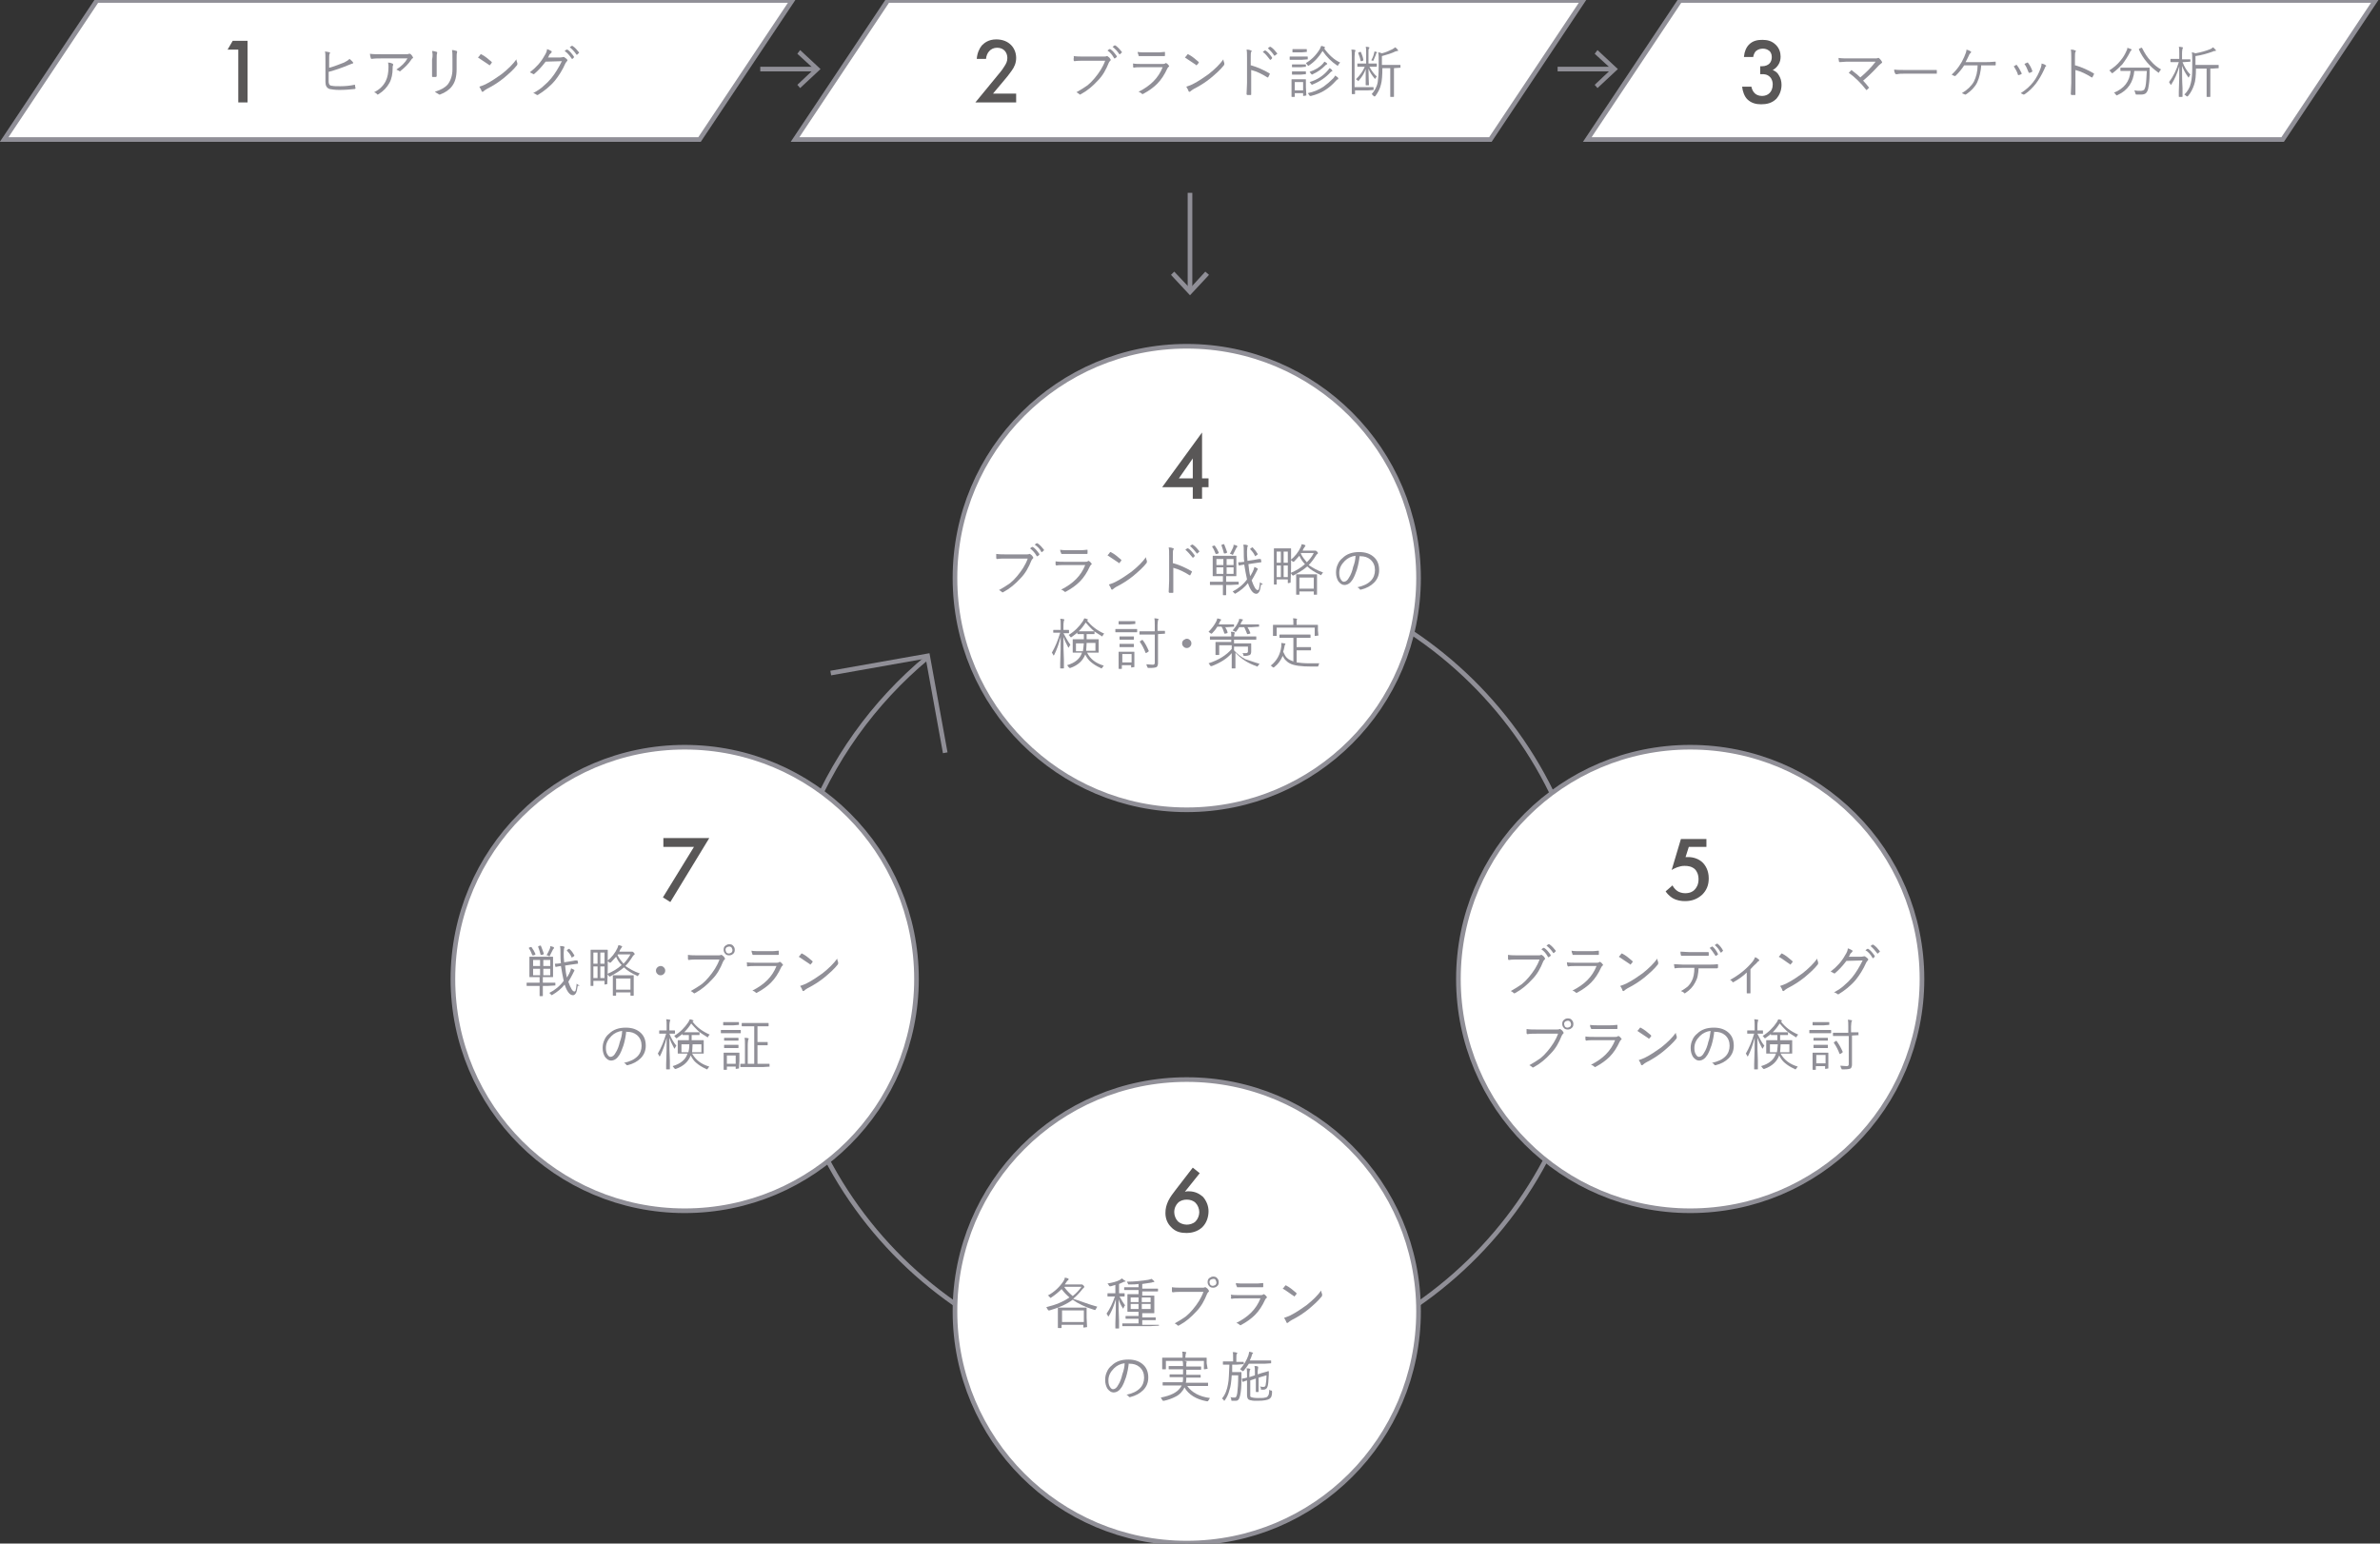 <?xml version="1.0" encoding="utf-8"?>
<!-- Generator: Adobe Illustrator 24.0.0, SVG Export Plug-In . SVG Version: 6.00 Build 0)  -->
<svg version="1.1" id="レイヤー_1" xmlns="http://www.w3.org/2000/svg" xmlns:xlink="http://www.w3.org/1999/xlink" x="0px"
	 y="0px" width="513.4px" height="333px" viewBox="0 0 513.4 333" style="enable-background:new 0 0 513.4 333;"
	 xml:space="preserve">
<rect x="0" y="0" width="513.4" height="333" fill="#333333" stroke="none"/>
<style type="text/css">
	.st0{fill:none;stroke:#908F97;stroke-miterlimit:10;}
	.st1{fill:#FFFFFF;stroke:#908F97;stroke-miterlimit:10;}
	.st2{fill:#595757;}
	.st3{fill:#908F97;}
</style>
<title>service-branding-flow</title>
<g>
	<g>
		<path class="st0" d="M200.1,141.8c-23.5,19.5-36.1,50.7-30.4,82.9c8.5,47.6,54,79.4,101.6,70.9s79.4-54,70.9-101.6
			c-8.5-47.6-54-79.4-101.6-70.9c-0.1,0-0.3,0.1-0.4,0.1"/>
		<polyline class="st0" points="179.2,145.2 200.1,141.5 203.9,162.4 		"/>
	</g>
	<g>
		<circle class="st1" cx="256" cy="124.7" r="50"/>
		<g>
			<g>
				<path class="st2" d="M259.3,103.2h1.4v1.9h-1.4v2.5h-2v-2.5h-6.6l8.6-11.8V103.2z M257.3,103.2v-4.3l-3,4.3H257.3z"/>
			</g>
		</g>
		<g>
			<g>
				<path class="st3" d="M214.9,119.5c0.7,0.1,1.4,0.1,2.3,0.1h4.2c0.3,0,0.5,0,0.6-0.1c0,0,0.1,0,0.1,0c0.1,0,0.1,0,0.2,0.1
					c0.2,0.1,0.4,0.3,0.5,0.5c0,0.1,0.1,0.1,0.1,0.2c0,0.1,0,0.1-0.1,0.2c-0.1,0.1-0.2,0.2-0.3,0.4c-0.6,1.5-1.3,2.8-2.4,3.9
					c-1.1,1.2-2.3,2.2-3.6,2.9c-0.1,0-0.1,0.1-0.2,0.1c-0.1,0-0.1,0-0.2-0.1c-0.2-0.2-0.4-0.3-0.6-0.4c0.9-0.5,1.7-1,2.4-1.5
					c0.5-0.4,1-0.9,1.5-1.5c1-1.2,1.8-2.4,2.3-3.8h-4.6c-0.7,0-1.4,0-2,0.1c0,0,0,0,0,0c-0.1,0-0.2-0.1-0.2-0.2c0,0,0-0.2,0-0.4
					C214.9,119.7,214.9,119.5,214.9,119.5z M222.2,118.3l0.4-0.3c0,0,0,0,0.1,0c0,0,0,0,0.1,0c0.5,0.3,0.9,0.8,1.4,1.5
					c0,0,0,0,0,0.1c0,0,0,0.1,0,0.1l-0.4,0.3c0,0,0,0-0.1,0c0,0-0.1,0-0.1-0.1C223.2,119.2,222.7,118.7,222.2,118.3z M223.2,117.5
					l0.4-0.3c0,0,0.1,0,0.1,0c0,0,0,0,0.1,0c0.6,0.4,1,0.9,1.4,1.4c0,0,0,0,0,0.1c0,0,0,0.1-0.1,0.1l-0.3,0.3c0,0,0,0-0.1,0
					c0,0-0.1,0-0.1-0.1C224.3,118.4,223.8,117.9,223.2,117.5z"/>
				<path class="st3" d="M227.7,121.1c0.6,0.1,1.2,0.1,2,0.1h4.3c0.3,0,0.5,0,0.6-0.1c0.1,0,0.1-0.1,0.2-0.1c0,0,0.1,0,0.2,0.1
					c0.2,0.1,0.3,0.3,0.4,0.4c0.1,0.1,0.1,0.1,0.1,0.2c0,0,0,0.1-0.1,0.1c-0.1,0.1-0.2,0.2-0.3,0.4c-0.6,1.3-1.3,2.4-2.2,3.3
					c-0.8,0.8-1.8,1.5-2.9,2.1c-0.1,0-0.1,0.1-0.2,0.1c-0.1,0-0.1,0-0.2-0.1c-0.2-0.2-0.4-0.3-0.7-0.4c2.6-1.3,4.3-3,5.2-5.3h-4.5
					c-0.7,0-1.3,0-1.7,0.1c0,0,0,0,0,0c-0.1,0-0.1-0.1-0.2-0.2C227.7,121.6,227.7,121.4,227.7,121.1z M228.7,118.6
					c0.5,0.1,1.2,0.1,2,0.1h1.9c0.6,0,1.2,0,1.9-0.1c0.1,0,0.1,0,0.1,0.1c0,0.1,0,0.2,0,0.3c0,0.1,0,0.2,0,0.3c0,0.1,0,0.2-0.1,0.2
					c0,0,0,0,0,0l-1.8,0h-2c-0.7,0-1.2,0-1.7,0c0,0,0,0,0,0c-0.1,0-0.1-0.1-0.1-0.2C228.7,119,228.7,118.8,228.7,118.6z"/>
				<path class="st3" d="M238.9,119.8c0.2-0.2,0.4-0.4,0.5-0.6c0,0,0.1-0.1,0.1-0.1c0,0,0.1,0,0.1,0c0.8,0.4,1.5,1,2.2,1.6
					c0,0.1,0.1,0.1,0.1,0.1c0,0,0,0.1,0,0.1c-0.1,0.2-0.3,0.4-0.4,0.5c0,0-0.1,0.1-0.1,0.1c0,0-0.1,0-0.1-0.1
					C240.5,120.9,239.7,120.3,238.9,119.8z M239.2,126.1c0.4-0.1,0.8-0.3,1.3-0.5c1.4-0.7,2.5-1.5,3.5-2.2c1.4-1.1,2.5-2.2,3.2-3.2
					c0,0.3,0.1,0.5,0.2,0.8c0,0.1,0,0.1,0,0.2c0,0.1,0,0.2-0.1,0.3c-0.7,0.9-1.7,1.8-2.9,2.8c-1,0.8-2.2,1.6-3.6,2.3
					c-0.3,0.2-0.5,0.3-0.7,0.5c-0.1,0.1-0.1,0.1-0.2,0.1s-0.1,0-0.2-0.1C239.6,126.7,239.4,126.5,239.2,126.1z"/>
				<path class="st3" d="M253.1,121.5c1.4,0.4,2.7,1,3.9,1.7c0.1,0,0.1,0.1,0.1,0.1c0,0,0,0,0,0.1c-0.1,0.2-0.2,0.4-0.3,0.6
					c0,0.1-0.1,0.1-0.1,0.1c0,0-0.1,0-0.1,0c-1.1-0.7-2.3-1.3-3.5-1.6v2.8c0,0.3,0,0.7,0,1.3c0,0.7,0,1.1,0,1.2c0,0,0,0,0,0
					c0,0.1-0.1,0.1-0.2,0.1c-0.1,0-0.2,0-0.3,0c-0.1,0-0.2,0-0.3,0c-0.1,0-0.2-0.1-0.2-0.2c0-0.7,0.1-1.5,0.1-2.4v-5.3
					c0-0.9,0-1.5-0.1-1.9c0.5,0,0.8,0.1,1,0.2c0.1,0,0.1,0.1,0.1,0.1c0,0,0,0.1-0.1,0.2c-0.1,0.2-0.1,0.6-0.1,1.3V121.5z
					 M255.7,118.6l0.4-0.3c0,0,0,0,0.1,0c0,0,0,0,0.1,0c0.5,0.3,0.9,0.8,1.4,1.5c0,0,0,0,0,0.1c0,0,0,0.1,0,0.1l-0.3,0.3
					c0,0-0.1,0-0.1,0c0,0-0.1,0-0.1-0.1C256.7,119.6,256.2,119,255.7,118.6z M256.7,117.8l0.4-0.3c0,0,0.1,0,0.1,0s0,0,0.1,0
					c0.6,0.4,1,0.9,1.4,1.4c0,0,0,0,0,0.1c0,0,0,0.1-0.1,0.1l-0.3,0.3c0,0,0,0-0.1,0c0,0-0.1,0-0.1-0.1
					C257.7,118.8,257.3,118.3,256.7,117.8z"/>
				<path class="st3" d="M267.2,126.1C267.2,126.2,267.1,126.2,267.2,126.1l-1.7,0.1h-1v0.4l0,1.7c0,0.1,0,0.1-0.1,0.1h-0.5
					c-0.1,0-0.1,0-0.1-0.1l0-1.7v-0.4h-1.1l-1.6,0c-0.1,0-0.1,0-0.1-0.1v-0.5c0-0.1,0-0.1,0.1-0.1l1.6,0h1.1v-1.2h-0.6l-1.5,0
					c-0.1,0-0.1,0-0.1-0.1l0-1.2v-1.8l0-1.2c0-0.1,0-0.1,0.1-0.1l1.5,0h2l1.4,0c0.1,0,0.1,0,0.1,0.1l0,1.2v1.8l0,1.2
					c0,0.1,0,0.1-0.1,0.1l-1.4,0h-0.7v1.2h1l1.6,0c0.1,0,0.1,0,0.1,0.1V126.1z M262.9,119.2C262.9,119.3,262.9,119.3,262.9,119.2
					c0,0.1,0,0.1-0.1,0.2l-0.3,0.1c-0.1,0-0.1,0-0.2,0c0,0-0.1,0-0.1-0.1c-0.2-0.5-0.4-1-0.7-1.4c0,0,0,0,0-0.1c0,0,0-0.1,0.1-0.1
					l0.3-0.1c0.1,0,0.1,0,0.1,0c0,0,0.1,0,0.1,0.1C262.4,118.2,262.7,118.7,262.9,119.2z M263.9,121.9v-1.3h-1.5v1.3H263.9z
					 M263.9,123.8v-1.4h-1.5v1.4H263.9z M264.7,119.1C264.7,119.2,264.7,119.2,264.7,119.1c0,0.1,0,0.1-0.1,0.2l-0.3,0.1
					c-0.1,0-0.1,0-0.2,0c0,0-0.1,0-0.1-0.1c-0.1-0.5-0.3-1-0.5-1.6c0,0,0-0.1,0-0.1c0,0,0-0.1,0.1-0.1l0.3-0.1c0.1,0,0.1,0,0.1,0
					c0,0,0.1,0,0.1,0.1C264.3,118,264.5,118.5,264.7,119.1z M266.1,121.9v-1.3h-1.5v1.3H266.1z M266.1,123.8v-1.4h-1.5v1.4H266.1z
					 M266.9,117.9c0,0.1,0,0.1-0.1,0.2c-0.1,0-0.1,0.2-0.2,0.3c-0.2,0.4-0.4,0.8-0.6,1.2c0,0.1-0.1,0.1-0.1,0.1c0,0-0.1,0-0.2-0.1
					c-0.1-0.1-0.2-0.1-0.4-0.1c0.3-0.5,0.5-1,0.7-1.4c0.1-0.2,0.1-0.4,0.1-0.6c0.2,0.1,0.5,0.1,0.7,0.2
					C266.9,117.8,266.9,117.9,266.9,117.9z M272,126.2c-0.1,0.7-0.2,1.2-0.4,1.5c-0.2,0.3-0.4,0.4-0.6,0.4c-0.7,0-1.3-0.8-1.8-2.3
					c-0.7,0.9-1.6,1.6-2.6,2.2c-0.1,0-0.1,0.1-0.2,0.1c0,0-0.1-0.1-0.2-0.2c-0.1-0.1-0.2-0.2-0.3-0.3c1.2-0.6,2.3-1.5,3.1-2.6
					c-0.2-0.9-0.4-2-0.6-3.2c-0.5,0.1-0.8,0.1-1.1,0.2c0,0,0,0,0,0c0,0-0.1,0-0.1-0.1l-0.1-0.5v0c0,0,0-0.1,0.1-0.1
					c0.2,0,0.6,0,1.2-0.1c-0.1-0.7-0.1-1.4-0.1-2.2c0-0.6,0-1.1-0.1-1.5c0.3,0,0.6,0,0.8,0.1c0.1,0,0.2,0.1,0.2,0.1
					c0,0.1,0,0.1-0.1,0.2c0,0.1-0.1,0.5-0.1,1c0,0.6,0,1.3,0.1,2.1l1.3-0.2c0.4-0.1,0.8-0.1,1.1-0.2c0.1,0,0.1,0,0.2,0
					c0,0,0.1,0,0.1,0c0,0,0,0,0.1,0c0,0,0.1,0,0.1,0.1l0.1,0.5c0,0,0,0,0,0c0,0,0,0.1-0.1,0.1l-1.4,0.2l-1.3,0.2
					c0.1,1,0.2,1.9,0.4,2.6c0.2-0.3,0.3-0.6,0.5-0.9c0.2-0.4,0.3-0.7,0.4-1.1c0.2,0.1,0.4,0.2,0.6,0.3c0.1,0,0.1,0.1,0.1,0.2
					c0,0,0,0.1-0.1,0.2c0,0-0.1,0.2-0.3,0.6c-0.3,0.6-0.6,1.1-0.9,1.6c0.5,1.4,0.9,2.1,1.3,2.1c0.1,0,0.3-0.1,0.3-0.4
					c0.1-0.3,0.1-0.7,0.2-1.3c0.1,0.1,0.2,0.2,0.4,0.3c0.1,0.1,0.2,0.1,0.2,0.2C272,126.1,272,126.2,272,126.2z M271.3,119.5
					C271.3,119.6,271.3,119.6,271.3,119.5c0,0.1,0,0.1-0.1,0.2l-0.3,0.2c-0.1,0-0.1,0.1-0.1,0.1c0,0-0.1,0-0.1-0.1
					c-0.2-0.5-0.6-1-1-1.4c0,0,0,0,0-0.1c0,0,0-0.1,0.1-0.1l0.3-0.2c0,0,0.1,0,0.1,0s0.1,0,0.1,0.1C270.7,118.6,271,119,271.3,119.5
					z"/>
				<path class="st3" d="M278.4,125.7C278.4,125.8,278.4,125.8,278.4,125.7l-0.5,0.1c-0.1,0-0.1,0-0.1-0.1v-0.7h-2.4v1
					c0,0.1,0,0.1-0.1,0.1h-0.4c-0.1,0-0.1,0-0.1-0.1l0-3.2v-1.9l0-2.5c0-0.1,0-0.1,0.1-0.1l1.2,0h1.1l1.2,0c0.1,0,0.1,0,0.1,0.1
					l0,2.1v2L278.4,125.7z M276.3,121.4V119h-0.9v2.4H276.3z M276.3,124.5V122h-0.9v2.5H276.3z M277.8,121.4V119h-0.9v2.4H277.8z
					 M277.8,124.5V122h-0.9v2.5H277.8z M285.4,123.5c-0.1,0.1-0.2,0.3-0.3,0.4c-0.1,0.1-0.1,0.2-0.1,0.2c0,0-0.1,0-0.2-0.1
					c-1.1-0.5-2.1-1.1-2.8-1.8c-0.8,0.7-1.8,1.3-2.9,1.9c-0.1,0-0.2,0.1-0.2,0.1c0,0-0.1-0.1-0.2-0.2c-0.1-0.1-0.2-0.3-0.3-0.4
					c1.2-0.5,2.2-1.1,3.1-1.9c-0.5-0.5-0.9-1.1-1.2-1.8c-0.4,0.4-0.7,0.8-1.1,1.2c-0.1,0.1-0.2,0.1-0.2,0.1c0,0-0.1,0-0.2-0.1
					c-0.1-0.1-0.2-0.2-0.4-0.3c0.9-0.7,1.7-1.7,2.2-2.8c0.1-0.2,0.1-0.4,0.2-0.6c0.2,0,0.5,0.1,0.7,0.2c0.1,0,0.1,0.1,0.1,0.1
					c0,0,0,0.1-0.1,0.2c-0.1,0.1-0.1,0.2-0.2,0.3c-0.1,0.1-0.2,0.3-0.3,0.6h2.4c0.1,0,0.2,0,0.3,0c0.1,0,0.1,0,0.1,0
					c0.1,0,0.2,0.1,0.3,0.2c0.1,0.1,0.2,0.2,0.2,0.3c0,0.1,0,0.1-0.1,0.2c-0.1,0-0.2,0.2-0.3,0.3c-0.5,0.8-1,1.5-1.6,2.1
					C283.2,122.5,284.2,123.1,285.4,123.5z M284.1,128.2c0,0.1,0,0.1-0.1,0.1h-0.5c-0.1,0-0.1,0-0.1-0.1v-0.6h-3.1v0.6
					c0,0.1,0,0.1-0.1,0.1h-0.5c-0.1,0-0.1,0-0.1-0.1l0-2v-0.9l0-1.3c0-0.1,0-0.1,0.1-0.1l1.3,0h1.7l1.3,0c0.1,0,0.1,0,0.1,0.1l0,1.1
					v1L284.1,128.2z M283.4,127v-2.4h-3.1v2.4H283.4z M283.4,119.3h-2.7l-0.1,0.1c0.3,0.7,0.8,1.3,1.3,1.9
					C282.5,120.7,283,120.1,283.4,119.3z"/>
				<path class="st3" d="M293.3,119.8c-0.1,1.1-0.3,2.1-0.6,3.1c-0.3,0.9-0.6,1.6-0.9,2.1c-0.5,0.8-1.1,1.2-1.8,1.2
					c-0.5,0-0.9-0.3-1.3-0.8c-0.3-0.5-0.5-1.1-0.5-1.9c0-0.6,0.1-1.2,0.4-1.8c0.2-0.5,0.6-1,1-1.3c0.9-0.9,2.1-1.3,3.6-1.3
					c1.4,0,2.5,0.4,3.3,1.2c0.7,0.7,1,1.6,1,2.7c0,1.1-0.4,2-1.1,2.7c-0.7,0.7-1.6,1.2-2.8,1.5c0,0-0.1,0-0.1,0
					c-0.1,0-0.2,0-0.2-0.1c-0.1-0.2-0.3-0.3-0.5-0.4c1.3-0.3,2.2-0.7,2.9-1.4c0.6-0.6,0.9-1.4,0.9-2.3c0-0.9-0.3-1.7-1-2.3
					c-0.6-0.5-1.3-0.7-2.1-0.7H293.3z M292.4,119.9c-0.9,0.1-1.7,0.5-2.3,1.1c-0.8,0.8-1.2,1.6-1.2,2.6c0,0.6,0.1,1.1,0.4,1.5
					c0.2,0.3,0.4,0.4,0.6,0.4c0.4,0,0.8-0.3,1.1-0.9c0.4-0.6,0.7-1.4,0.9-2.3C292.2,121.5,292.4,120.7,292.4,119.9z"/>
				<path class="st3" d="M230.9,139.1c-0.1,0.1-0.2,0.3-0.3,0.5c0,0.1-0.1,0.1-0.1,0.1c0,0-0.1,0-0.1-0.1c-0.5-0.9-0.8-1.6-1-2.2
					c0,1.6,0,3.2,0.1,4.9c0,0.4,0,0.9,0,1.4c0,0.3,0,0.4,0,0.4c0,0.1,0,0.1-0.1,0.1h-0.6c-0.1,0-0.1,0-0.1-0.1c0,0,0-0.4,0-1
					c0.1-2.1,0.1-4,0.1-5.7c-0.4,1.6-0.9,2.9-1.4,3.9c-0.1,0.1-0.1,0.1-0.1,0.1c0,0-0.1,0-0.1-0.1c-0.1-0.2-0.2-0.4-0.3-0.5
					c0.7-1.2,1.3-2.6,1.8-4.3h-0.3l-1.1,0c-0.1,0-0.1,0-0.1-0.1V136c0-0.1,0-0.1,0.1-0.1l1.1,0h0.4v-1c0-0.7,0-1.1-0.1-1.4
					c0.3,0,0.5,0,0.8,0.1c0.1,0,0.1,0.1,0.1,0.1c0,0,0,0.1-0.1,0.2c0,0.1-0.1,0.4-0.1,1v1h0.1l1,0c0.1,0,0.1,0,0.1,0.1v0.5
					c0,0.1,0,0.1-0.1,0.1l-1.1,0C229.9,137.5,230.3,138.3,230.9,139.1z M238.1,143.6c-0.1,0.1-0.2,0.3-0.3,0.4
					c-0.1,0.1-0.1,0.2-0.2,0.2c0,0-0.1,0-0.2-0.1c-0.9-0.4-1.5-0.8-2.1-1.3c-0.5-0.4-0.9-1-1.2-1.6c-0.5,1.3-1.5,2.3-3.2,2.9
					c-0.1,0-0.1,0-0.2,0c0,0-0.1-0.1-0.2-0.2c-0.1-0.1-0.2-0.3-0.3-0.4c1.7-0.5,2.8-1.4,3.2-2.7H233l-1.5,0c-0.1,0-0.1,0-0.1-0.1
					l0-0.9v-0.9l0-0.9c0-0.1,0-0.1,0.1-0.1l1.5,0h0.8c0-0.2,0-0.6,0-1.1h-0.2l-1.1,0c-0.1,0-0.1,0-0.1-0.1v-0.4c0-0.1,0-0.1,0.1-0.1
					l1.1,0h1.2l1.2,0c0.1,0,0.1,0,0.1,0.1v0.4c0,0.1,0,0.1-0.1,0.1l-1.2,0h-0.4c0,0.5,0,0.9,0,1.1h1l1.5,0c0.1,0,0.1,0,0.1,0.1
					l0,0.9v0.9l0,0.9c0,0.1,0,0.1-0.1,0.1l-1.5,0h-0.9C235.2,142.2,236.4,143.1,238.1,143.6z M238.2,136.7c-0.1,0.1-0.3,0.3-0.3,0.4
					c-0.1,0.1-0.1,0.2-0.1,0.2c0,0-0.1,0-0.2-0.1c-0.8-0.5-1.5-0.9-2-1.4c-0.5-0.5-1-1-1.4-1.5c-0.8,1.3-1.8,2.3-3,3.1
					c-0.1,0.1-0.2,0.1-0.2,0.1c0,0-0.1-0.1-0.2-0.2c-0.1-0.2-0.2-0.3-0.3-0.3c1.3-0.8,2.3-1.8,3.1-3c0.1-0.2,0.2-0.4,0.3-0.6
					c0.2,0,0.5,0.1,0.7,0.2c0.1,0,0.1,0.1,0.1,0.1c0,0,0,0.1-0.1,0.1s-0.1,0.1-0.1,0.1C235.4,135,236.6,136,238.2,136.7z
					 M233.8,138.8h-1.7v1.7h1.5C233.7,140,233.7,139.5,233.8,138.8z M236.3,140.4v-1.7h-1.9c0,0.7-0.1,1.3-0.1,1.7H236.3z"/>
				<path class="st3" d="M245.3,136.3c0,0.1,0,0.1-0.1,0.1l-1.3,0h-1.9l-1.3,0c-0.1,0-0.1,0-0.1-0.1v-0.5c0-0.1,0-0.1,0.1-0.1l1.3,0
					h1.9l1.3,0c0.1,0,0.1,0,0.1,0.1V136.3z M244.9,134.6C244.9,134.7,244.9,134.7,244.9,134.6l-1.2,0.1h-1.2l-1.1,0
					c-0.1,0-0.1,0-0.1-0.1v-0.5c0-0.1,0-0.1,0.1-0.1l1.1,0h1.2l1.1,0c0.1,0,0.1,0,0.1,0.1V134.6z M244.7,143.9
					C244.7,144,244.7,144,244.7,143.9l-0.6,0.1c-0.1,0-0.1,0-0.1-0.1v-0.4h-2v0.7c0,0.1,0,0.1-0.1,0.1h-0.5c-0.1,0-0.1,0-0.1-0.1
					l0-1.8v-0.7l0-1c0-0.1,0-0.1,0.1-0.1l1.1,0h1l1.1,0c0.1,0,0.1,0,0.1,0.1l0,0.8v0.8L244.7,143.9z M244.6,137.9
					c0,0.1,0,0.1-0.1,0.1l-1,0h-0.9l-1,0c-0.1,0-0.1,0-0.1-0.1v-0.5c0-0.1,0-0.1,0.1-0.1l1,0h0.9l1,0c0.1,0,0.1,0,0.1,0.1V137.9z
					 M244.6,139.5c0,0.1,0,0.1-0.1,0.1l-1,0h-0.9l-1,0c-0.1,0-0.1,0-0.1-0.1V139c0-0.1,0-0.1,0.1-0.1l1,0h0.9l1,0
					c0.1,0,0.1,0,0.1,0.1V139.5z M244.1,142.9v-1.8h-2v1.8H244.1z M251.4,136.7C251.4,136.8,251.4,136.8,251.4,136.7l-1.6,0.1h0v4.4
					l0,1.8c0,0.2,0,0.4-0.1,0.6c0,0.1-0.1,0.2-0.2,0.3c-0.2,0.1-0.6,0.2-1.4,0.2c-0.1,0-0.2,0-0.3,0c-0.1,0-0.2,0-0.2,0
					c0,0,0-0.1-0.1-0.2c-0.1-0.2-0.2-0.4-0.2-0.6c0.4,0,0.8,0.1,1.3,0.1c0.2,0,0.3,0,0.4-0.1c0.1-0.1,0.1-0.2,0.1-0.4v-6h-1.7
					l-1.5,0c-0.1,0-0.1,0-0.1-0.1v-0.5c0-0.1,0-0.1,0.1-0.1l1.5,0h1.7v-1.3c0-0.7,0-1.2-0.1-1.5c0.2,0,0.5,0,0.8,0.1
					c0.1,0,0.1,0,0.1,0.1c0,0.1,0,0.1-0.1,0.2c0,0.1-0.1,0.5-0.1,1v1.3h0l1.5,0c0.1,0,0.1,0,0.1,0.1V136.7z M247.8,140.4
					C247.8,140.4,247.8,140.4,247.8,140.4c0,0.1,0,0.1-0.1,0.2l-0.3,0.2c-0.1,0-0.1,0.1-0.2,0.1c0,0,0,0-0.1-0.1
					c-0.3-0.8-0.7-1.6-1.2-2.3c0,0,0-0.1,0-0.1c0,0,0-0.1,0.1-0.1l0.3-0.2c0.1,0,0.1-0.1,0.1-0.1c0,0,0,0,0.1,0.1
					C247,138.7,247.4,139.5,247.8,140.4z"/>
				<path class="st3" d="M256,137.8c0.3,0,0.5,0.1,0.7,0.3c0.2,0.2,0.3,0.4,0.3,0.7c0,0.3-0.1,0.5-0.3,0.7c-0.2,0.2-0.4,0.3-0.7,0.3
					c-0.3,0-0.5-0.1-0.7-0.3c-0.2-0.2-0.3-0.4-0.3-0.7c0-0.3,0.1-0.5,0.3-0.7C255.6,137.9,255.8,137.8,256,137.8z"/>
				<path class="st3" d="M266.2,135.2C266.2,135.3,266.1,135.3,266.2,135.2l-1.4,0.1h-0.5c0.2,0.3,0.4,0.7,0.5,1.1c0,0,0,0,0,0.1
					c0,0,0,0.1-0.1,0.1l-0.4,0.1c-0.1,0-0.1,0-0.1,0c0,0-0.1,0-0.1-0.1c-0.2-0.5-0.3-1-0.6-1.4h-0.9c-0.3,0.5-0.6,0.9-1.1,1.4
					c-0.1,0.1-0.1,0.1-0.2,0.1c0,0-0.1,0-0.2-0.1c-0.1-0.1-0.3-0.2-0.4-0.3c0.7-0.7,1.3-1.5,1.7-2.3c0.1-0.2,0.1-0.4,0.2-0.6
					c0.3,0.1,0.5,0.1,0.7,0.2c0.1,0,0.1,0.1,0.1,0.1c0,0.1,0,0.1-0.1,0.2c0,0-0.1,0.1-0.2,0.3c-0.1,0.3-0.2,0.5-0.2,0.5h1.9l1.3,0
					c0.1,0,0.1,0,0.1,0.1V135.2z M271.7,143.2c-0.1,0.1-0.2,0.3-0.3,0.4c-0.1,0.1-0.1,0.2-0.2,0.2c0,0-0.1,0-0.2-0.1
					c-1.8-0.6-3.3-1.6-4.5-2.9c0,0.8,0,1.6,0,2.4c0,0.1,0,0.3,0,0.6c0,0.1,0,0.2,0,0.3c0,0.1,0,0.1-0.1,0.1h-0.6
					c-0.1,0-0.1,0-0.1-0.1c0,0,0-0.2,0-0.5c0-0.9,0-1.8,0-2.7c-1,1.2-2.5,2.1-4.3,2.8c-0.1,0-0.2,0-0.2,0c-0.1,0-0.1-0.1-0.2-0.2
					c-0.1-0.2-0.2-0.3-0.3-0.4c2.2-0.7,3.9-1.8,5-3.1v-0.8h-2.7v1.2l0,0.8c0,0.1,0,0.1-0.1,0.1h-0.6c-0.1,0-0.1,0-0.1-0.1l0-0.9
					v-0.8l0-0.9c0-0.1,0-0.1,0.1-0.1l1.7,0h1.6V138h-2.9l-1.6,0c-0.1,0-0.1,0-0.1-0.1v-0.5c0-0.1,0-0.1,0.1-0.1l1.6,0h2.9
					c0-0.4,0-0.8-0.1-1c0.3,0,0.5,0,0.7,0.1c0.1,0,0.2,0.1,0.2,0.1c0,0,0,0.1-0.1,0.2c0,0.1-0.1,0.3-0.1,0.6v0h3.1l1.6,0
					c0.1,0,0.1,0,0.1,0.1v0.5c0,0.1,0,0.1-0.1,0.1l-1.6,0h-3.1v0.8h1.9l1.7,0c0.1,0,0.1,0,0.1,0.1l0,0.6v0.2l0,0.9
					c0,0.3-0.1,0.6-0.3,0.7c-0.2,0.1-0.6,0.2-1.1,0.2c-0.1,0-0.2,0-0.2,0s-0.1-0.1-0.1-0.2c0-0.2-0.1-0.3-0.2-0.4c0.3,0,0.5,0,0.7,0
					c0.2,0,0.3,0,0.4-0.1c0.1-0.1,0.1-0.2,0.1-0.3v-1h-3v0.8c0.7,0.8,1.5,1.4,2.4,1.9C269.6,142.5,270.6,142.9,271.7,143.2z
					 M271.5,135.2C271.5,135.3,271.5,135.3,271.5,135.2l-1.5,0.1h-0.9c0.2,0.3,0.4,0.7,0.6,1.2c0,0,0,0,0,0.1c0,0,0,0.1-0.1,0.1
					l-0.4,0.1c-0.1,0-0.1,0-0.1,0c0,0-0.1,0-0.1-0.1c-0.2-0.5-0.4-1-0.6-1.4h-1.1c-0.1,0.2-0.3,0.5-0.6,0.9
					c-0.1,0.1-0.1,0.1-0.2,0.1c0,0-0.1,0-0.2-0.1c-0.1-0.1-0.3-0.1-0.4-0.2c0.6-0.7,1-1.3,1.3-2c0.1-0.2,0.1-0.4,0.1-0.5
					c0.2,0,0.4,0.1,0.7,0.1c0.1,0,0.1,0.1,0.1,0.1c0,0,0,0.1-0.1,0.2c-0.1,0.1-0.1,0.2-0.2,0.3c-0.1,0.2-0.2,0.4-0.2,0.5h2.4l1.5,0
					c0.1,0,0.1,0,0.1,0.1V135.2z"/>
				<path class="st3" d="M284.6,143.1c-0.1,0.1-0.1,0.3-0.2,0.5c0,0.1-0.1,0.2-0.1,0.2c0,0-0.1,0-0.2,0c-0.5,0-0.9,0-1.1,0
					c-2.3,0-3.9-0.2-4.8-0.7c-0.4-0.2-0.7-0.5-1-0.8c-0.2-0.2-0.3-0.5-0.5-0.8c-0.4,0.9-0.9,1.7-1.8,2.4c-0.1,0.1-0.2,0.1-0.2,0.1
					c0,0-0.1,0-0.2-0.1c-0.1-0.1-0.3-0.3-0.4-0.3c1.3-1,2.1-2.4,2.3-4.2c0-0.2,0-0.4,0-0.5c0-0.1,0-0.1,0-0.2c0.2,0,0.4,0.1,0.7,0.1
					c0.1,0,0.2,0.1,0.2,0.1c0,0,0,0.1-0.1,0.2c-0.1,0.1-0.1,0.2-0.1,0.3c-0.1,0.5-0.2,0.9-0.3,1.2c0.3,0.6,0.5,1.1,0.9,1.4
					c0.3,0.3,0.8,0.5,1.3,0.7v-5.1h-1.3l-1.6,0c-0.1,0-0.1,0-0.1-0.1v-0.5c0-0.1,0-0.1,0.1-0.1l1.6,0h3.3l1.6,0c0.1,0,0.1,0,0.1,0.1
					v0.5c0,0.1,0,0.1-0.1,0.1l-1.6,0h-1.3v2h1.8l1.2,0c0.1,0,0.1,0,0.1,0.1v0.5c0,0.1,0,0.1-0.1,0.1l-1.2,0h-1.8v2.6
					c0.7,0.1,1.6,0.2,2.7,0.2C283.1,143.1,283.8,143.1,284.6,143.1z M284.4,137.1C284.4,137.2,284.3,137.2,284.4,137.1l-0.7,0.1
					c-0.1,0-0.1,0-0.1-0.1v-1.7h-8.2v1.7c0,0.1,0,0.1-0.1,0.1h-0.6c-0.1,0-0.1,0-0.1-0.1l0-1.2v-0.4l0-0.6c0-0.1,0-0.1,0.1-0.1
					l1.7,0h2.6v-0.2c0-0.6,0-1-0.1-1.2c0.3,0,0.6,0,0.8,0.1c0.1,0,0.1,0,0.1,0.1c0,0,0,0.1-0.1,0.2c0,0.1,0,0.4,0,0.8v0.2h2.8l1.7,0
					c0.1,0,0.1,0,0.1,0.1l0,0.6v0.5L284.4,137.1z"/>
			</g>
		</g>
	</g>
	<g>
		<polygon class="st1" points="150.9,30.1 0.9,30.1 20.9,0.1 170.9,0.1 		"/>
		<g>
			<g>
				<g>
					<path class="st2" d="M51.4,10.7h-2.3l1.1-1.9h3.2v13.3h-2V10.7z"/>
				</g>
			</g>
			<g>
				<g>
					<path class="st3" d="M70.7,14.7c1.3-0.3,2.4-0.8,3.5-1.2c0.6-0.3,0.9-0.5,1.2-0.8c0.3,0.3,0.6,0.5,0.7,0.7c0,0,0.1,0.1,0.1,0.1
						c0,0.1,0,0.1-0.1,0.2c-0.2,0-0.5,0.2-1.1,0.4c-1.2,0.5-2.6,1-4.1,1.4v2.1c0,0.3,0.1,0.6,0.2,0.7c0.1,0.1,0.2,0.2,0.5,0.2
						c0.4,0.1,1,0.1,1.8,0.1c1,0,2.1-0.1,3-0.3c0,0,0,0,0.1,0c0.1,0,0.1,0,0.1,0.1c0,0.2,0,0.4,0.1,0.6c0,0.1-0.1,0.2-0.2,0.2
						c-1,0.1-2,0.2-3.3,0.2c-0.9,0-1.6-0.1-2.1-0.2c-0.6-0.2-0.9-0.7-0.9-1.5v-4.5c0-1.1,0-1.8-0.1-2.1c0.5,0.1,0.8,0.1,1,0.2
						c0.1,0,0.1,0.1,0.1,0.1c0,0,0,0.1-0.1,0.2c-0.1,0.2-0.1,0.7-0.1,1.4V14.7z"/>
					<path class="st3" d="M79.8,11.6c0.6,0.1,1.4,0.1,2.5,0.1h5c0.5,0,0.8,0,0.9-0.1c0.1,0,0.1,0,0.2,0c0.1,0,0.1,0,0.2,0.1
						c0.2,0.2,0.3,0.3,0.4,0.5c0,0.1,0.1,0.1,0.1,0.2c0,0.1,0,0.1-0.1,0.2c-0.1,0-0.2,0.1-0.3,0.3c-0.6,0.9-1.3,1.6-2.3,2.4
						c0,0-0.1,0.1-0.1,0.1c-0.1,0-0.1,0-0.2-0.1c-0.2-0.1-0.4-0.2-0.6-0.3c1.1-0.7,1.9-1.5,2.4-2.4h-5.5c-0.8,0-1.5,0-2.2,0.1
						c0,0,0,0,0,0c-0.1,0-0.1,0-0.2-0.1C79.9,12.2,79.8,11.9,79.8,11.6z M80.7,19.9c1.2-0.6,2-1.4,2.5-2.4c0.4-0.8,0.6-1.8,0.6-3
						c0-0.3,0-0.7-0.1-1c0.4,0,0.7,0.1,0.9,0.2c0.1,0,0.2,0.1,0.2,0.2c0,0,0,0.1,0,0.2c-0.1,0.1-0.1,0.3-0.1,0.6
						c0,1.2-0.2,2.3-0.7,3.2c-0.5,0.9-1.2,1.7-2.3,2.4c-0.1,0-0.1,0.1-0.2,0.1c-0.1,0-0.1,0-0.2-0.1C81.2,20.1,81,20,80.7,19.9z"/>
					<path class="st3" d="M93.2,11c0.4,0,0.7,0.1,1,0.2c0.1,0,0.1,0.1,0.1,0.2c0,0,0,0.1,0,0.1c-0.1,0.1-0.1,0.6-0.1,1.3v2
						c0,0.5,0,1.1,0,1.6c0,0.1-0.1,0.2-0.2,0.2h-0.6c-0.1,0-0.2,0-0.2-0.1c0,0,0,0,0,0c0-0.7,0-1.3,0-1.6v-2
						C93.4,12,93.3,11.4,93.2,11z M93.8,19.8c1.3-0.4,2.2-0.9,2.8-1.6c0.6-0.8,1-1.9,1-3.2v-2.1c0-1,0-1.7-0.1-2.1
						c0.4,0,0.7,0.1,1,0.2c0.1,0,0.1,0.1,0.1,0.2c0,0,0,0.1,0,0.1c-0.1,0.2-0.1,0.7-0.1,1.6v2c0,1.6-0.3,2.8-1,3.7
						c-0.6,0.8-1.5,1.4-2.6,1.8c-0.1,0-0.1,0-0.1,0c-0.1,0-0.1,0-0.2-0.1C94.2,20.1,94,19.9,93.8,19.8z"/>
					<path class="st3" d="M103.1,12.4c0.2-0.2,0.4-0.4,0.5-0.6c0,0,0.1-0.1,0.1-0.1c0,0,0.1,0,0.1,0c0.8,0.4,1.5,1,2.2,1.6
						c0,0.1,0.1,0.1,0.1,0.1c0,0,0,0.1,0,0.1c-0.1,0.2-0.3,0.4-0.4,0.5c0,0-0.1,0.1-0.1,0.1c0,0-0.1,0-0.1-0.1
						C104.7,13.5,103.9,12.9,103.1,12.4z M103.4,18.7c0.4-0.1,0.8-0.3,1.3-0.5c1.4-0.7,2.5-1.5,3.5-2.2c1.4-1.1,2.5-2.2,3.2-3.2
						c0,0.3,0.1,0.5,0.2,0.8c0,0.1,0,0.1,0,0.2c0,0.1,0,0.2-0.1,0.3c-0.7,0.9-1.7,1.8-2.9,2.8c-1,0.8-2.2,1.6-3.6,2.3
						c-0.3,0.2-0.5,0.3-0.7,0.5c-0.1,0.1-0.1,0.1-0.2,0.1s-0.1,0-0.2-0.1C103.8,19.3,103.6,19.1,103.4,18.7z"/>
					<path class="st3" d="M118.2,12.4l2.7,0c0.3,0,0.5-0.1,0.6-0.1c0,0,0.1,0,0.1,0c0.1,0,0.1,0,0.2,0.1c0.2,0.1,0.3,0.2,0.5,0.4
						c0.1,0.1,0.1,0.1,0.1,0.2c0,0.1,0,0.1-0.1,0.2c-0.1,0.1-0.2,0.3-0.3,0.4c-0.7,1.6-1.5,2.8-2.3,3.8c-1.1,1.3-2.4,2.3-3.7,3.1
						c0,0-0.1,0-0.1,0c-0.1,0-0.1,0-0.2-0.1c-0.2-0.1-0.4-0.3-0.7-0.3c0.9-0.5,1.7-1,2.3-1.6c0.5-0.4,1.1-1,1.6-1.6
						c0.9-1.1,1.6-2.3,2.3-3.7l-3.5,0.1c-0.9,1.2-1.7,2-2.4,2.6c-0.1,0.1-0.1,0.1-0.2,0.1c-0.1,0-0.1,0-0.2-0.1
						c-0.2-0.1-0.4-0.2-0.6-0.3c1.3-1,2.4-2.2,3.1-3.5c0.4-0.6,0.6-1.1,0.6-1.5c0.4,0.1,0.7,0.3,0.9,0.4c0.1,0,0.1,0.1,0.1,0.2
						s0,0.1-0.1,0.2c-0.1,0.1-0.2,0.2-0.4,0.4C118.4,12.1,118.3,12.3,118.2,12.4z M121.8,11l0.4-0.3c0,0,0,0,0.1,0c0,0,0,0,0.1,0
						c0.5,0.3,0.9,0.8,1.4,1.5c0,0,0,0,0,0.1c0,0,0,0.1,0,0.1l-0.3,0.3c0,0-0.1,0-0.1,0c0,0-0.1,0-0.1-0.1
						C122.8,11.9,122.4,11.4,121.8,11z M122.9,10.2l0.4-0.3c0,0,0.1,0,0.1,0s0,0,0.1,0c0.6,0.4,1,0.9,1.4,1.4c0,0,0,0,0,0.1
						c0,0,0,0.1-0.1,0.1l-0.3,0.3c0,0,0,0-0.1,0c0,0-0.1,0-0.1-0.1C123.9,11.1,123.4,10.6,122.9,10.2z"/>
				</g>
			</g>
		</g>
		<polygon class="st1" points="321.5,30.1 171.5,30.1 191.5,0.1 341.5,0.1 		"/>
		<g>
			<g>
				<g>
					<path class="st2" d="M219.4,22.1h-9l4.6-5.6c0.5-0.6,1.2-1.4,1.6-2.1c0.4-0.6,0.7-1.1,0.7-1.9c0-1.1-0.7-2.2-2.2-2.2
						c-1.5,0-2.3,1.2-2.4,2.4h-2c0.1-1.3,0.6-2.3,1.1-2.9c0.5-0.5,1.4-1.3,3.1-1.3c2.8,0,4.3,1.9,4.3,4c0,1.1-0.4,2-1,2.8
						c-0.5,0.7-1.1,1.5-1.9,2.4l-2.1,2.5h5V22.1z"/>
				</g>
			</g>
			<g>
				<g>
					<path class="st3" d="M231.6,12.1c0.7,0.1,1.4,0.1,2.3,0.1h4.2c0.3,0,0.5,0,0.6-0.1c0,0,0.1,0,0.1,0c0.1,0,0.1,0,0.2,0.1
						c0.2,0.1,0.4,0.3,0.5,0.5c0,0.1,0.1,0.1,0.1,0.2c0,0.1,0,0.1-0.1,0.2c-0.1,0.1-0.2,0.2-0.3,0.4c-0.6,1.5-1.3,2.8-2.4,3.9
						c-1.1,1.2-2.3,2.2-3.6,2.9c-0.1,0-0.1,0.1-0.2,0.1c-0.1,0-0.1,0-0.2-0.1c-0.2-0.2-0.4-0.3-0.6-0.4c0.9-0.5,1.7-1,2.4-1.5
						c0.5-0.4,1-0.9,1.5-1.5c1-1.2,1.8-2.4,2.3-3.8h-4.6c-0.7,0-1.4,0-2,0.1c0,0,0,0,0,0c-0.1,0-0.2-0.1-0.2-0.2c0,0,0-0.2,0-0.4
						C231.7,12.3,231.6,12.1,231.6,12.1z M238.9,10.9l0.4-0.3c0,0,0,0,0.1,0c0,0,0,0,0.1,0c0.5,0.3,0.9,0.8,1.4,1.5c0,0,0,0,0,0.1
						c0,0,0,0.1,0,0.1l-0.4,0.3c0,0,0,0-0.1,0c0,0-0.1,0-0.1-0.1C239.9,11.8,239.5,11.3,238.9,10.9z M240,10.1l0.4-0.3
						c0,0,0.1,0,0.1,0c0,0,0,0,0.1,0c0.6,0.4,1,0.9,1.4,1.4c0,0,0,0,0,0.1c0,0,0,0.1-0.1,0.1l-0.3,0.3c0,0,0,0-0.1,0
						c0,0-0.1,0-0.1-0.1C241,11,240.5,10.5,240,10.1z"/>
					<path class="st3" d="M244.4,13.7c0.6,0.1,1.2,0.1,2,0.1h4.3c0.3,0,0.5,0,0.6-0.1c0.1,0,0.1-0.1,0.2-0.1c0,0,0.1,0,0.2,0.1
						c0.2,0.1,0.3,0.3,0.4,0.4c0.1,0.1,0.1,0.1,0.1,0.2c0,0,0,0.1-0.1,0.1c-0.1,0.1-0.2,0.2-0.3,0.4c-0.6,1.3-1.3,2.4-2.2,3.3
						c-0.8,0.8-1.8,1.5-2.9,2.1c-0.1,0-0.1,0.1-0.2,0.1c-0.1,0-0.1,0-0.2-0.1c-0.2-0.2-0.4-0.3-0.7-0.4c2.6-1.3,4.3-3,5.2-5.3h-4.5
						c-0.7,0-1.3,0-1.7,0.1c0,0,0,0,0,0c-0.1,0-0.1-0.1-0.2-0.2C244.5,14.2,244.4,14,244.4,13.7z M245.4,11.2c0.5,0.1,1.2,0.1,2,0.1
						h1.9c0.6,0,1.2,0,1.9-0.1c0.1,0,0.1,0,0.1,0.1c0,0.1,0,0.2,0,0.3c0,0.1,0,0.2,0,0.3c0,0.1,0,0.2-0.1,0.2c0,0,0,0,0,0l-1.8,0h-2
						c-0.7,0-1.2,0-1.7,0c0,0,0,0,0,0c-0.1,0-0.1-0.1-0.1-0.2C245.5,11.6,245.4,11.4,245.4,11.2z"/>
					<path class="st3" d="M255.6,12.4c0.2-0.2,0.4-0.4,0.5-0.6c0,0,0.1-0.1,0.1-0.1c0,0,0.1,0,0.1,0c0.8,0.4,1.5,1,2.2,1.6
						c0,0.1,0.1,0.1,0.1,0.1c0,0,0,0.1,0,0.1c-0.1,0.2-0.3,0.4-0.4,0.5c0,0-0.1,0.1-0.1,0.1c0,0-0.1,0-0.1-0.1
						C257.2,13.5,256.4,12.9,255.6,12.4z M255.9,18.7c0.4-0.1,0.8-0.3,1.3-0.5c1.4-0.7,2.5-1.5,3.5-2.2c1.4-1.1,2.5-2.2,3.2-3.2
						c0,0.3,0.1,0.5,0.2,0.8c0,0.1,0,0.1,0,0.2c0,0.1,0,0.2-0.1,0.3c-0.7,0.9-1.7,1.8-2.9,2.8c-1,0.8-2.2,1.6-3.6,2.3
						c-0.3,0.2-0.5,0.3-0.7,0.5c-0.1,0.1-0.1,0.1-0.2,0.1s-0.1,0-0.2-0.1C256.3,19.3,256.1,19.1,255.9,18.7z"/>
					<path class="st3" d="M269.9,14.1c1.4,0.4,2.7,1,3.9,1.7c0.1,0,0.1,0.1,0.1,0.1c0,0,0,0,0,0.1c-0.1,0.2-0.2,0.4-0.3,0.6
						c0,0.1-0.1,0.1-0.1,0.1c0,0-0.1,0-0.1,0c-1.1-0.7-2.3-1.3-3.5-1.6v2.8c0,0.3,0,0.7,0,1.3c0,0.7,0,1.1,0,1.2c0,0,0,0,0,0
						c0,0.1-0.1,0.1-0.2,0.1c-0.1,0-0.2,0-0.3,0c-0.1,0-0.2,0-0.3,0c-0.1,0-0.2-0.1-0.2-0.2c0-0.7,0.1-1.5,0.1-2.4v-5.3
						c0-0.9,0-1.5-0.1-1.9c0.5,0,0.8,0.1,1,0.2c0.1,0,0.1,0.1,0.1,0.1c0,0,0,0.1-0.1,0.2c-0.1,0.2-0.1,0.6-0.1,1.3V14.1z
						 M272.4,11.2l0.4-0.3c0,0,0,0,0.1,0c0,0,0,0,0.1,0c0.5,0.3,0.9,0.8,1.4,1.5c0,0,0,0,0,0.1c0,0,0,0.1,0,0.1l-0.3,0.3
						c0,0-0.1,0-0.1,0c0,0-0.1,0-0.1-0.1C273.4,12.2,273,11.6,272.4,11.2z M273.5,10.4l0.4-0.3c0,0,0.1,0,0.1,0s0,0,0.1,0
						c0.6,0.4,1,0.9,1.4,1.4c0,0,0,0,0,0.1c0,0,0,0.1-0.1,0.1L275,12c0,0,0,0-0.1,0c0,0-0.1,0-0.1-0.1
						C274.5,11.4,274,10.9,273.5,10.4z"/>
					<path class="st3" d="M282.1,12.8C282.1,12.9,282.1,12.9,282.1,12.8l-1.3,0.1h-1.3l-1.2,0c-0.1,0-0.1,0-0.1-0.1v-0.5
						c0-0.1,0-0.1,0.1-0.1l1.2,0h1.3l1.2,0c0.1,0,0.1,0,0.1,0.1V12.8z M281.8,20.6C281.8,20.6,281.7,20.7,281.8,20.6l-0.6,0.1
						c-0.1,0-0.1,0-0.1-0.1v-0.5h-1.8v0.7c0,0.1,0,0.1-0.1,0.1h-0.5c-0.1,0-0.1,0-0.1-0.1l0-1.8v-0.7l0-1.1c0-0.1,0-0.1,0.1-0.1l1,0
						h0.9l1,0c0.1,0,0.1,0,0.1,0.1l0,0.9v0.7L281.8,20.6z M281.9,11.2C281.9,11.3,281.8,11.3,281.9,11.2l-1.1,0.1h-0.9l-1,0
						c-0.1,0-0.1,0-0.1-0.1v-0.5c0-0.1,0-0.1,0.1-0.1l1,0h0.9l1,0c0.1,0,0.1,0,0.1,0.1V11.2z M281.7,14.4
						C281.7,14.5,281.6,14.5,281.7,14.4l-1.1,0.1h-0.8l-1,0c-0.1,0-0.1,0-0.1-0.1V14c0-0.1,0-0.1,0.1-0.1l1,0h0.8l1,0
						c0.1,0,0.1,0,0.1,0.1V14.4z M281.7,16C281.7,16.1,281.6,16.1,281.7,16l-1.1,0.1h-0.8l-1,0c-0.1,0-0.1,0-0.1-0.1v-0.5
						c0-0.1,0-0.1,0.1-0.1l1,0h0.8l1,0c0.1,0,0.1,0,0.1,0.1V16z M281.1,19.5v-1.8h-1.8v1.8H281.1z M289.1,13.5
						c-0.2,0.2-0.3,0.3-0.4,0.5c-0.1,0.1-0.1,0.2-0.1,0.2c0,0-0.1,0-0.2-0.1c-1.2-0.8-2.2-1.8-3.1-3.1c-0.8,1.3-1.7,2.3-2.9,3.1
						c-0.1,0.1-0.2,0.1-0.2,0.1c0,0-0.1-0.1-0.2-0.2c-0.1-0.1-0.2-0.3-0.3-0.4c1.2-0.7,2.2-1.7,3-3c0.1-0.2,0.2-0.5,0.3-0.7
						c0.2,0,0.4,0.1,0.7,0.2c0.1,0,0.1,0.1,0.1,0.2c0,0.1,0,0.1-0.1,0.1l-0.1,0C286.7,11.9,287.8,12.9,289.1,13.5z M288.7,17
						c0,0.1,0,0.1-0.1,0.1c-0.1,0-0.2,0.1-0.4,0.3c-0.7,0.8-1.5,1.5-2.3,2c-0.9,0.6-1.9,1-3.1,1.3c-0.1,0-0.1,0-0.2,0
						c-0.1,0-0.1-0.1-0.2-0.2c-0.1-0.2-0.2-0.3-0.3-0.4c1.4-0.3,2.5-0.8,3.4-1.4c0.7-0.5,1.4-1.1,2.1-1.8c0.2-0.2,0.3-0.4,0.4-0.6
						c0.2,0.1,0.4,0.3,0.6,0.4C288.6,16.9,288.7,16.9,288.7,17z M286.3,13.8c0,0,0,0.1-0.1,0.1c-0.1,0-0.2,0.1-0.4,0.3
						c-0.7,0.7-1.5,1.3-2.6,1.8c-0.1,0-0.1,0.1-0.2,0.1c0,0-0.1-0.1-0.2-0.2c-0.1-0.1-0.2-0.3-0.3-0.4c1.2-0.4,2.2-1,2.9-1.8
						c0.1-0.1,0.2-0.3,0.3-0.4c0.2,0.1,0.4,0.2,0.6,0.4C286.2,13.7,286.3,13.7,286.3,13.8z M287.4,15.3c0,0.1,0,0.1-0.1,0.1
						c-0.1,0-0.2,0.1-0.3,0.2c-1,1.1-2.3,2-3.8,2.6c-0.1,0-0.1,0.1-0.2,0.1c0,0-0.1-0.1-0.2-0.2c-0.1-0.2-0.2-0.3-0.3-0.4
						c1.7-0.5,3-1.4,4-2.6c0.1-0.1,0.2-0.3,0.3-0.4c0.2,0.1,0.4,0.2,0.5,0.4C287.4,15.2,287.4,15.2,287.4,15.3z"/>
					<path class="st3" d="M296.4,19.4C296.4,19.5,296.4,19.5,296.4,19.4l-1.4,0.1h-2.7v0.7c0,0.1,0,0.1-0.1,0.1h-0.5
						c-0.1,0-0.1,0-0.1-0.1l0-1.6v-6.3c0-0.8,0-1.3-0.1-1.6c0.3,0,0.6,0,0.8,0.1c0.1,0,0.1,0,0.1,0.1c0,0.1,0,0.1-0.1,0.2
						c0,0.1-0.1,0.5-0.1,1.1v6.6h2.7l1.3,0c0.1,0,0.1,0,0.1,0.1V19.4z M297,16.5c-0.1,0.1-0.2,0.3-0.3,0.4c0,0.1-0.1,0.1-0.1,0.1
						c0,0-0.1,0-0.1-0.1c-0.5-0.6-1-1.3-1.3-2.1c0,1.8,0.1,2.9,0.1,3.5c0,0.1,0,0.1-0.1,0.1h-0.5c-0.1,0-0.1,0-0.1-0.1
						c0-0.2,0-1.3,0-3.4c-0.3,0.9-0.8,1.7-1.5,2.5c-0.1,0.1-0.1,0.1-0.1,0.1c0,0-0.1,0-0.1-0.1c-0.1-0.1-0.2-0.2-0.4-0.3
						c0.8-0.8,1.5-1.7,1.9-2.7h-0.2l-1.3,0c-0.1,0-0.1,0-0.1-0.1v-0.5c0-0.1,0-0.1,0.1-0.1l1.3,0h0.5v-2.5c0-0.4,0-0.8-0.1-1.1
						c0.3,0,0.5,0,0.7,0.1c0.1,0,0.1,0,0.1,0.1c0,0,0,0.1-0.1,0.2c-0.1,0.1-0.1,0.3-0.1,0.7v2.5h0.4l1.3,0c0.1,0,0.1,0,0.1,0.1v0.5
						c0,0.1,0,0.1-0.1,0.1l-1.3,0h-0.2C295.9,15.3,296.4,16,297,16.5z M294.1,12.9C294.1,12.9,294.1,12.9,294.1,12.9
						c0,0.1,0,0.1-0.1,0.2l-0.3,0.1c-0.1,0-0.1,0-0.1,0c0,0-0.1,0-0.1-0.1c-0.1-0.6-0.3-1.1-0.5-1.6c0,0,0-0.1,0-0.1
						c0,0,0-0.1,0.1-0.1l0.3-0.1c0,0,0.1,0,0.1,0c0,0,0.1,0,0.1,0.1C293.8,11.8,294,12.3,294.1,12.9z M297,11.4c0,0,0,0.1-0.1,0.1
						c0,0-0.1,0.1-0.1,0.3c-0.2,0.5-0.4,0.9-0.5,1.2c0,0.1-0.1,0.1-0.1,0.1c0,0-0.1,0-0.1,0c-0.1,0-0.2-0.1-0.3-0.1
						c0.3-0.5,0.5-1,0.6-1.5c0-0.1,0.1-0.3,0.1-0.4c0.2,0,0.4,0.1,0.6,0.2C296.9,11.3,297,11.3,297,11.4z M302.2,14.6
						C302.2,14.7,302.2,14.7,302.2,14.6l-1.5,0.1V19l0,1.8c0,0.1,0,0.1-0.1,0.1H300c-0.1,0-0.1,0-0.1-0.1l0-1.8v-4.3h-1.7
						c0,1.6-0.1,2.8-0.3,3.5c-0.2,0.9-0.6,1.7-1.2,2.5c-0.1,0.1-0.1,0.1-0.2,0.1s-0.1,0-0.2-0.1c-0.1-0.1-0.2-0.2-0.4-0.4
						c0.6-0.7,1.1-1.5,1.3-2.6c0.1-0.7,0.2-1.8,0.2-3.2V13c0-0.7,0-1.2-0.1-1.7c0.3,0,0.5,0.1,0.8,0.2c0.8-0.2,1.5-0.5,2.3-0.9
						c0.2-0.1,0.4-0.3,0.6-0.4c0.2,0.2,0.4,0.4,0.5,0.5c0,0.1,0.1,0.1,0.1,0.2c0,0.1-0.1,0.1-0.2,0.1c-0.2,0-0.3,0.1-0.4,0.1
						c-0.8,0.4-1.8,0.7-2.9,1v1.9h2.4l1.5,0c0.1,0,0.1,0,0.1,0.1V14.6z"/>
				</g>
			</g>
		</g>
		<polygon class="st1" points="492.4,30.1 342.4,30.1 362.4,0.1 512.4,0.1 		"/>
		<g>
			<g>
				<g>
					<path class="st2" d="M376.2,12.2c0.1-1.1,0.5-2,1.1-2.6c0.9-0.9,2-1,2.9-1c1,0,2,0.2,2.9,1.1c0.7,0.7,1,1.6,1,2.5
						c0,0.6-0.1,1.2-0.5,1.8c-0.4,0.6-0.8,0.9-1.2,1.1c0.7,0.3,1.1,0.7,1.3,1.1c0.4,0.6,0.6,1.3,0.6,2.1c0,1.3-0.5,2.3-1.1,3
						c-1,1-2.2,1.2-3.3,1.2c-1,0-2.1-0.2-3-1.1c-0.6-0.6-1-1.7-1.1-2.7h2c0.1,0.6,0.4,1.1,0.7,1.4c0.3,0.3,0.8,0.6,1.6,0.6
						c0.6,0,1.2-0.2,1.6-0.6c0.4-0.4,0.7-1,0.7-1.9c0-0.4-0.1-1.1-0.6-1.6c-0.6-0.6-1.3-0.6-1.7-0.6h-0.4v-1.7h0.3
						c0.9,0,1.4-0.3,1.7-0.6c0.3-0.3,0.5-0.8,0.5-1.4c0-0.7-0.3-1.1-0.5-1.3c-0.5-0.4-1-0.5-1.4-0.5c-0.5,0-1,0.1-1.5,0.5
						c-0.5,0.5-0.6,1.2-0.6,1.3H376.2z"/>
				</g>
			</g>
			<g>
				<g>
					<path class="st3" d="M401.9,17.4c0.4,0.4,0.8,0.9,1.2,1.4c0,0,0.1,0.1,0.1,0.1s0,0.1-0.1,0.1c-0.1,0.1-0.3,0.3-0.4,0.4
						c0,0-0.1,0-0.1,0c0,0-0.1,0-0.1-0.1c-1.1-1.4-2.3-2.6-3.7-3.6c0.2-0.2,0.4-0.4,0.5-0.5c0,0,0.1-0.1,0.1-0.1s0.1,0,0.1,0.1
						c0.8,0.6,1.4,1.1,1.8,1.5c1.3-1.1,2.4-2.2,3.3-3.4l-5.3,0c-0.7,0-1.5,0-2.4,0.1c0,0,0,0,0,0c-0.1,0-0.1,0-0.2-0.1
						c-0.1-0.4-0.1-0.7-0.1-0.8c0.6,0.1,1.5,0.1,2.7,0.1h4.9c0.5,0,0.8,0,0.9-0.1c0,0,0.1,0,0.1,0c0.1,0,0.1,0,0.2,0.1
						c0.2,0.2,0.4,0.4,0.5,0.6c0,0.1,0.1,0.1,0.1,0.2c0,0.1,0,0.1-0.1,0.2c-0.2,0.2-0.4,0.3-0.6,0.5
						C404.2,15.3,403.1,16.4,401.9,17.4z"/>
					<path class="st3" d="M408.6,15c0.6,0.1,1.4,0.1,2.7,0.1h3.7c0.8,0,1.7,0,2.6,0c0,0,0,0,0.1,0c0.1,0,0.1,0,0.1,0.1
						c0,0.1,0,0.2,0,0.3c0,0.1,0,0.2,0,0.3c0,0.1,0,0.1-0.1,0.1c0,0,0,0-0.1,0c-0.6,0-1.5,0-2.6,0h-4.4c-0.5,0-0.9,0-1.3,0.1
						c-0.1,0-0.1,0-0.2,0c-0.1,0-0.1,0-0.1,0c-0.1,0-0.2-0.1-0.2-0.2C408.7,15.7,408.6,15.4,408.6,15z"/>
					<path class="st3" d="M427.4,13.9c-0.1,1.5-0.4,2.8-0.9,3.9c-0.5,1-1.3,1.8-2.3,2.5c-0.1,0-0.1,0.1-0.2,0.1c0,0-0.1,0-0.1,0
						c-0.2-0.1-0.5-0.2-0.7-0.3c1.2-0.7,2.1-1.6,2.6-2.5c0.5-1,0.8-2.2,0.8-3.5h-2.9c-0.5,0.8-1.1,1.5-1.8,2.2c0,0-0.1,0.1-0.2,0.1
						c0,0-0.1,0-0.1,0c-0.2-0.1-0.4-0.2-0.6-0.3c1.2-1.1,2.1-2.4,2.7-3.8c0.3-0.7,0.5-1.2,0.5-1.6c0.3,0.1,0.7,0.2,0.9,0.4
						c0.1,0,0.1,0.1,0.1,0.1c0,0.1,0,0.1-0.1,0.2c-0.2,0.2-0.3,0.3-0.4,0.6c-0.3,0.7-0.6,1.2-0.7,1.4h4.3c0.4,0,1.1,0,2.1-0.1
						c0,0,0,0,0,0c0.1,0,0.1,0,0.1,0.1v0.6c0,0.1-0.1,0.1-0.2,0.1c-0.5,0-1.2,0-2.1,0H427.4z"/>
					<path class="st3" d="M434.4,14.3c0.2-0.1,0.4-0.2,0.5-0.3c0,0,0.1,0,0.1,0c0,0,0.1,0,0.1,0.1c0.4,0.5,0.7,1.1,1,1.7
						c0,0.1,0,0.1,0,0.1c0,0,0,0.1-0.1,0.1c-0.1,0.1-0.3,0.1-0.5,0.2c0,0-0.1,0-0.1,0c-0.1,0-0.1,0-0.1-0.1
						C435.1,15.4,434.7,14.8,434.4,14.3z M440.4,13.7c0.4,0.1,0.7,0.2,0.9,0.4c0.1,0,0.1,0.1,0.1,0.1c0,0,0,0.1-0.1,0.1
						c-0.1,0.1-0.2,0.3-0.3,0.6c-0.6,1.3-1.2,2.3-1.8,3.1c-0.7,0.9-1.5,1.7-2.4,2.3c-0.1,0-0.1,0.1-0.2,0.1c0,0-0.1,0-0.1,0
						c-0.2-0.1-0.4-0.2-0.6-0.3c1.1-0.7,2-1.5,2.7-2.4c0.7-0.9,1.2-1.9,1.6-3C440.3,14.4,440.4,14.1,440.4,13.7z M436.7,13.8
						c0.3-0.2,0.5-0.2,0.6-0.3c0,0,0.1,0,0.1,0c0,0,0.1,0,0.1,0.1c0.4,0.5,0.7,1.1,0.9,1.7c0,0,0,0.1,0,0.1c0,0,0,0.1-0.1,0.1
						c-0.2,0.1-0.3,0.2-0.5,0.2c0,0,0,0-0.1,0c0,0-0.1,0-0.1-0.1C437.3,14.8,437,14.2,436.7,13.8z"/>
					<path class="st3" d="M447.7,14.1c1.4,0.4,2.7,1,3.9,1.7c0.1,0,0.1,0.1,0.1,0.1c0,0,0,0,0,0.1c-0.1,0.2-0.2,0.4-0.3,0.6
						c0,0.1-0.1,0.1-0.1,0.1c0,0-0.1,0-0.1,0c-1.1-0.7-2.3-1.3-3.5-1.6v2.8c0,0.3,0,0.7,0,1.3c0,0.7,0,1.1,0,1.2c0,0,0,0,0,0
						c0,0.1-0.1,0.1-0.2,0.1c-0.1,0-0.2,0-0.3,0c-0.1,0-0.2,0-0.3,0c-0.1,0-0.2-0.1-0.2-0.2c0-0.7,0.1-1.5,0.1-2.4v-5.3
						c0-0.9,0-1.5-0.1-1.9c0.5,0,0.8,0.1,1,0.2c0.1,0,0.1,0.1,0.1,0.1c0,0,0,0.1-0.1,0.2c-0.1,0.2-0.1,0.6-0.1,1.3V14.1z"/>
					<path class="st3" d="M459.8,10.8c0,0,0,0.1-0.1,0.1c-0.1,0.1-0.2,0.2-0.2,0.3c-0.5,1-1.1,1.9-1.7,2.7c-0.6,0.6-1.2,1.2-2,1.8
						c-0.1,0.1-0.2,0.1-0.2,0.1c0,0-0.1-0.1-0.2-0.2c-0.1-0.2-0.3-0.3-0.4-0.4c0.9-0.6,1.7-1.2,2.4-2.1c0.6-0.7,1-1.4,1.3-2.1
						c0.1-0.2,0.2-0.4,0.2-0.7c0.3,0.1,0.5,0.2,0.8,0.3C459.8,10.6,459.8,10.7,459.8,10.8z M463.7,14.9c0,0.1,0,0.3,0,0.6
						c0,0.3,0,0.5,0,0.6c0,1-0.1,2-0.3,3c-0.1,0.5-0.3,0.8-0.5,1c-0.2,0.2-0.6,0.3-1,0.3c-0.4,0-0.7,0-1,0c-0.1,0-0.2,0-0.2-0.1
						c0,0,0-0.1-0.1-0.2c0-0.2-0.1-0.4-0.2-0.6c0.5,0.1,0.9,0.1,1.4,0.1c0.3,0,0.5-0.1,0.7-0.2c0.1-0.1,0.2-0.4,0.3-0.7
						c0.2-0.9,0.2-2,0.3-3.4h-2.7c-0.2,2.4-1.4,4.2-3.6,5.2c-0.1,0-0.2,0.1-0.2,0.1c0,0-0.1-0.1-0.2-0.2c-0.1-0.2-0.2-0.3-0.4-0.4
						c2.2-0.9,3.4-2.4,3.6-4.7h-0.5l-1.6,0c-0.1,0-0.1,0-0.1-0.1v-0.5c0-0.1,0-0.1,0.1-0.1l1.6,0h3l1.6,0
						C463.7,14.8,463.7,14.8,463.7,14.9z M466.2,15c-0.2,0.1-0.3,0.3-0.4,0.5c-0.1,0.1-0.1,0.2-0.1,0.2c0,0-0.1,0-0.2-0.1
						c-1.8-1.3-3.2-2.9-4.1-4.9c0,0,0,0,0-0.1c0,0,0-0.1,0.1-0.1l0.4-0.2c0.1,0,0.1,0,0.1,0s0,0,0.1,0.1c0.5,1,1.1,2,1.9,2.8
						C464.6,13.9,465.3,14.5,466.2,15z"/>
					<path class="st3" d="M472.5,13.3C472.5,13.3,472.4,13.4,472.5,13.3l-1.4,0.1h-0.3c0.4,1,0.9,1.9,1.7,2.7
						c-0.1,0.1-0.2,0.3-0.3,0.5c0,0.1-0.1,0.1-0.1,0.1c0,0-0.1,0-0.1-0.1c-0.6-0.8-1-1.6-1.3-2.4c0,1.6,0,3.2,0.1,4.8
						c0,0.4,0,0.9,0,1.4c0,0.3,0,0.4,0,0.4c0,0.1,0,0.1-0.1,0.1h-0.6c-0.1,0-0.1,0-0.1-0.1c0,0,0-0.3,0-1c0.1-1.9,0.1-3.8,0.1-5.5
						c-0.4,1.5-1,2.8-1.7,3.9c-0.1,0.1-0.1,0.1-0.1,0.1c0,0-0.1,0-0.1-0.1c-0.1-0.2-0.2-0.3-0.3-0.5c0.9-1.2,1.6-2.6,2.1-4.3h-0.4
						l-1.3,0c-0.1,0-0.1,0-0.1-0.1v-0.5c0-0.1,0-0.1,0.1-0.1l1.3,0h0.5v-1.2c0-0.7,0-1.1-0.1-1.4c0.2,0,0.5,0,0.8,0.1
						c0.1,0,0.1,0.1,0.1,0.1s0,0.1-0.1,0.2c0,0.1-0.1,0.4-0.1,1v1.3h0.4l1.3,0c0.1,0,0.1,0,0.1,0.1V13.3z M478.7,14.7
						C478.7,14.8,478.7,14.8,478.7,14.7l-1.5,0.1h-0.4v4.5l0,1.5c0,0.1,0,0.1-0.1,0.1h-0.6c-0.1,0-0.1,0-0.1-0.1l0-1.5v-4.5h-2.3
						c0,1.5-0.1,2.7-0.4,3.5c-0.3,0.9-0.7,1.7-1.3,2.4c-0.1,0.1-0.1,0.1-0.2,0.1c0,0-0.1,0-0.2-0.1c-0.1-0.1-0.2-0.2-0.4-0.3
						c0.7-0.7,1.2-1.5,1.4-2.5c0.2-0.8,0.3-1.9,0.3-3.2v-1.9c0-0.7,0-1.2-0.1-1.5c0.3,0,0.5,0.1,0.8,0.2c1.1-0.2,2.2-0.5,3.2-0.9
						c0.2-0.1,0.4-0.2,0.6-0.4c0.2,0.2,0.4,0.4,0.5,0.5c0.1,0.1,0.1,0.1,0.1,0.2c0,0.1-0.1,0.1-0.2,0.1c-0.1,0-0.3,0-0.4,0.1
						c-1.1,0.4-2.4,0.8-3.8,1v1.9h3.4l1.5,0c0.1,0,0.1,0,0.1,0.1V14.7z"/>
				</g>
			</g>
		</g>
		<g>
			<g>
				<g>
					<line class="st0" x1="164" y1="14.9" x2="176" y2="14.9"/>
					<g>
						<polygon class="st3" points="172.6,19 172,18.3 175.6,14.9 172,11.6 172.6,10.8 177,14.9 						"/>
					</g>
				</g>
			</g>
		</g>
		<g>
			<g>
				<g>
					<line class="st0" x1="336" y1="14.9" x2="348" y2="14.9"/>
					<g>
						<polygon class="st3" points="344.6,19 344,18.3 347.6,14.9 344,11.6 344.6,10.8 349,14.9 						"/>
					</g>
				</g>
			</g>
		</g>
	</g>
	<g>
		<g>
			<g>
				<line class="st0" x1="256.7" y1="41.6" x2="256.7" y2="62.6"/>
				<g>
					<polygon class="st3" points="252.6,59.3 253.3,58.6 256.7,62.2 260,58.6 260.8,59.3 256.7,63.7 					"/>
				</g>
			</g>
		</g>
	</g>
	<g>
		<circle class="st1" cx="364.6" cy="211.2" r="50"/>
		<g>
			<g>
				<path class="st2" d="M368.4,182.7h-4.1l-0.7,2.2c0.2,0,0.4,0,0.6,0c1.1,0,2.3,0.4,3.1,1.2c0.6,0.6,1.3,1.7,1.3,3.4
					c0,1.5-0.5,2.6-1.4,3.5c-1.1,1-2.3,1.4-3.7,1.4c-0.8,0-1.7-0.1-2.6-0.6c-0.2-0.1-1-0.6-1.6-1.5l1.5-1.3c0,0.1,0.4,0.8,1,1.2
					c0.4,0.3,1.1,0.5,1.7,0.5c1.1,0,1.7-0.4,2-0.7c0.4-0.4,0.9-1.1,0.9-2.3c0-1.1-0.4-1.8-0.8-2.2c-0.7-0.6-1.5-0.7-2.2-0.7
					c-0.6,0-1,0.1-1.6,0.3c-0.4,0.2-0.8,0.3-1.2,0.6l2-6.7h5.5V182.7z"/>
			</g>
		</g>
		<g>
			<g>
				<path class="st3" d="M325.3,206c0.7,0.1,1.4,0.1,2.3,0.1h4.2c0.3,0,0.5,0,0.6-0.1c0,0,0.1,0,0.1,0c0.1,0,0.1,0,0.2,0.1
					c0.2,0.1,0.4,0.3,0.5,0.5c0,0.1,0.1,0.1,0.1,0.2c0,0.1,0,0.1-0.1,0.2c-0.1,0.1-0.2,0.2-0.3,0.4c-0.6,1.5-1.3,2.8-2.4,3.9
					c-1.1,1.2-2.3,2.2-3.6,2.9c-0.1,0-0.1,0.1-0.2,0.1c-0.1,0-0.1,0-0.2-0.1c-0.2-0.2-0.4-0.3-0.6-0.4c0.9-0.5,1.7-1,2.4-1.5
					c0.5-0.4,1-0.9,1.5-1.5c1-1.2,1.8-2.4,2.3-3.8h-4.6c-0.7,0-1.4,0-2,0.1c0,0,0,0,0,0c-0.1,0-0.2-0.1-0.2-0.2c0,0,0-0.2,0-0.4
					C325.3,206.2,325.3,206.1,325.3,206z M332.5,204.8l0.4-0.3c0,0,0,0,0.1,0c0,0,0,0,0.1,0c0.5,0.3,0.9,0.8,1.4,1.5c0,0,0,0,0,0.1
					c0,0,0,0.1,0,0.1l-0.4,0.3c0,0,0,0-0.1,0c0,0-0.1,0-0.1-0.1C333.5,205.7,333.1,205.2,332.5,204.8z M333.6,204l0.4-0.3
					c0,0,0.1,0,0.1,0c0,0,0,0,0.1,0c0.6,0.4,1,0.9,1.4,1.4c0,0,0,0,0,0.1c0,0,0,0.1-0.1,0.1l-0.3,0.3c0,0,0,0-0.1,0
					c0,0-0.1,0-0.1-0.1C334.6,204.9,334.1,204.4,333.6,204z"/>
				<path class="st3" d="M338,207.6c0.6,0.1,1.2,0.1,2,0.1h4.3c0.3,0,0.5,0,0.6-0.1c0.1,0,0.1-0.1,0.2-0.1c0,0,0.1,0,0.2,0.1
					c0.2,0.1,0.3,0.3,0.4,0.4c0.1,0.1,0.1,0.1,0.1,0.2c0,0,0,0.1-0.1,0.1c-0.1,0.1-0.2,0.2-0.3,0.4c-0.6,1.3-1.3,2.4-2.2,3.3
					c-0.8,0.8-1.8,1.5-2.9,2.1c-0.1,0-0.1,0.1-0.2,0.1c-0.1,0-0.1,0-0.2-0.1c-0.2-0.2-0.4-0.3-0.7-0.4c2.6-1.3,4.3-3,5.2-5.3H340
					c-0.7,0-1.3,0-1.7,0.1c0,0,0,0,0,0c-0.1,0-0.1-0.1-0.2-0.2C338.1,208.2,338,207.9,338,207.6z M339,205.1c0.5,0.1,1.2,0.1,2,0.1
					h1.9c0.6,0,1.2,0,1.9-0.1c0.1,0,0.1,0,0.1,0.1c0,0.1,0,0.2,0,0.3c0,0.1,0,0.2,0,0.3c0,0.1,0,0.2-0.1,0.2c0,0,0,0,0,0l-1.8,0h-2
					c-0.7,0-1.2,0-1.7,0c0,0,0,0,0,0c-0.1,0-0.1-0.1-0.1-0.2C339.1,205.6,339,205.3,339,205.1z"/>
				<path class="st3" d="M349.2,206.4c0.2-0.2,0.4-0.4,0.5-0.6c0,0,0.1-0.1,0.1-0.1c0,0,0.1,0,0.1,0c0.8,0.4,1.5,1,2.2,1.6
					c0,0.1,0.1,0.1,0.1,0.1c0,0,0,0.1,0,0.1c-0.1,0.2-0.3,0.4-0.4,0.5c0,0-0.1,0.1-0.1,0.1c0,0-0.1,0-0.1-0.1
					C350.8,207.5,350,206.9,349.2,206.4z M349.5,212.7c0.4-0.1,0.8-0.3,1.3-0.5c1.4-0.7,2.5-1.5,3.5-2.2c1.4-1.1,2.5-2.2,3.2-3.2
					c0,0.3,0.1,0.5,0.2,0.8c0,0.1,0,0.1,0,0.2c0,0.1,0,0.2-0.1,0.3c-0.7,0.9-1.7,1.8-2.9,2.8c-1,0.8-2.2,1.6-3.6,2.3
					c-0.3,0.2-0.5,0.3-0.7,0.5c-0.1,0.1-0.1,0.1-0.2,0.1s-0.1,0-0.2-0.1C349.9,213.3,349.7,213,349.5,212.7z"/>
				<path class="st3" d="M366.4,208.7c0,0.8-0.1,1.4-0.2,1.9c-0.1,0.5-0.3,0.9-0.5,1.3c-0.5,1-1.2,1.7-2.1,2.3
					c-0.1,0.1-0.2,0.1-0.2,0.1c0,0-0.1,0-0.1-0.1c-0.1-0.1-0.4-0.3-0.7-0.4c0.6-0.3,1.1-0.7,1.5-1c0.3-0.3,0.6-0.7,0.8-1.1
					c0.4-0.7,0.6-1.7,0.6-2.9H363c-0.5,0-1.1,0-1.7,0.1c0,0,0,0,0,0c-0.1,0-0.1-0.1-0.1-0.2c0-0.2-0.1-0.4-0.1-0.7
					c0.6,0,1.2,0.1,2,0.1h5.2c0.8,0,1.6,0,2.2-0.1c0.1,0,0.1,0.1,0.1,0.2v0.5c0,0.1-0.1,0.2-0.2,0.2c-0.9,0-1.6,0-2.1,0H366.4z
					 M362.5,205.3c0.6,0,1.2,0.1,1.9,0.1h2.1c0.9,0,1.6,0,2,0c0,0,0,0,0,0c0.1,0,0.1,0.1,0.1,0.2c0,0.1,0,0.2,0,0.2
					c0,0.1,0,0.2,0,0.2c0,0.1,0,0.2-0.1,0.2c-0.4,0-1.1,0-2,0h-2.1c-0.6,0-1.2,0-1.7,0c0,0,0,0,0,0c-0.1,0-0.1-0.1-0.1-0.2
					C362.5,205.8,362.5,205.5,362.5,205.3z M368.8,204.5l0.5-0.3c0,0,0,0,0,0c0,0,0.1,0,0.1,0c0.4,0.3,0.8,0.8,1.2,1.6c0,0,0,0,0,0
					c0,0,0,0.1,0,0.1l-0.4,0.3c0,0,0,0-0.1,0c0,0-0.1,0-0.1-0.1C369.6,205.5,369.2,204.9,368.8,204.5z M369.9,203.9l0.4-0.3
					c0,0,0,0,0.1,0c0,0,0,0,0.1,0c0.5,0.4,0.9,0.9,1.2,1.5c0,0,0,0,0,0c0,0,0,0-0.1,0.1l-0.3,0.3c0,0,0,0-0.1,0c0,0,0,0-0.1-0.1
					C370.8,204.8,370.4,204.3,369.9,203.9z"/>
				<path class="st3" d="M377.6,209.1v3.4c0,0.8,0,1.3,0,1.7c0,0,0,0,0,0c0,0.1,0,0.1-0.1,0.1c-0.1,0-0.2,0-0.3,0
					c-0.1,0-0.2,0-0.3,0c-0.1,0-0.1,0-0.1-0.1c0-0.6,0-1.1,0-1.7v-2.7c-0.8,0.8-1.8,1.5-2.9,2.1c0,0-0.1,0-0.1,0
					c-0.1,0-0.1,0-0.1-0.1c-0.1-0.2-0.3-0.3-0.5-0.4c2-1.1,3.6-2.4,4.9-4c0.2-0.3,0.4-0.6,0.5-0.9c0.3,0.1,0.6,0.3,0.8,0.5
					c0.1,0.1,0.1,0.1,0.1,0.2c0,0.1,0,0.1-0.1,0.1c-0.1,0.1-0.3,0.2-0.5,0.5C378.2,208.4,377.8,208.9,377.6,209.1z"/>
				<path class="st3" d="M383.7,206.4c0.2-0.2,0.4-0.4,0.5-0.6c0,0,0.1-0.1,0.1-0.1c0,0,0.1,0,0.1,0c0.8,0.4,1.5,1,2.2,1.6
					c0,0.1,0.1,0.1,0.1,0.1c0,0,0,0.1,0,0.1c-0.1,0.2-0.3,0.4-0.4,0.5c0,0-0.1,0.1-0.1,0.1c0,0-0.1,0-0.1-0.1
					C385.3,207.5,384.6,206.9,383.7,206.4z M384,212.7c0.4-0.1,0.8-0.3,1.3-0.5c1.4-0.7,2.5-1.5,3.5-2.2c1.4-1.1,2.5-2.2,3.2-3.2
					c0,0.3,0.1,0.5,0.2,0.8c0,0.1,0,0.1,0,0.2c0,0.1,0,0.2-0.1,0.3c-0.7,0.9-1.7,1.8-2.9,2.8c-1,0.8-2.2,1.6-3.6,2.3
					c-0.3,0.2-0.5,0.3-0.7,0.5c-0.1,0.1-0.1,0.1-0.2,0.1s-0.1,0-0.2-0.1C384.4,213.3,384.2,213,384,212.7z"/>
				<path class="st3" d="M398.8,206.4l2.7,0c0.3,0,0.5-0.1,0.6-0.1c0,0,0.1,0,0.1,0c0.1,0,0.1,0,0.2,0.1c0.2,0.1,0.3,0.2,0.5,0.4
					c0.1,0.1,0.1,0.1,0.1,0.2c0,0.1,0,0.1-0.1,0.2c-0.1,0.1-0.2,0.3-0.3,0.4c-0.7,1.6-1.5,2.8-2.3,3.8c-1.1,1.3-2.4,2.3-3.7,3.1
					c0,0-0.1,0-0.1,0c-0.1,0-0.1,0-0.2-0.1c-0.2-0.1-0.4-0.3-0.7-0.3c0.9-0.5,1.7-1,2.3-1.6c0.5-0.4,1.1-1,1.6-1.6
					c0.9-1.1,1.6-2.3,2.3-3.7l-3.5,0.1c-0.9,1.2-1.7,2-2.4,2.6c-0.1,0.1-0.1,0.1-0.2,0.1c-0.1,0-0.1,0-0.2-0.1
					c-0.2-0.1-0.4-0.2-0.6-0.3c1.3-1,2.4-2.2,3.1-3.5c0.4-0.6,0.6-1.1,0.6-1.5c0.4,0.1,0.7,0.3,0.9,0.4c0.1,0,0.1,0.1,0.1,0.2
					s0,0.1-0.1,0.2c-0.1,0.1-0.2,0.2-0.4,0.4C399.1,206,398.9,206.3,398.8,206.4z M402.4,205l0.4-0.3c0,0,0,0,0.1,0c0,0,0,0,0.1,0
					c0.5,0.3,0.9,0.8,1.4,1.5c0,0,0,0,0,0.1c0,0,0,0.1,0,0.1l-0.3,0.3c0,0-0.1,0-0.1,0c0,0-0.1,0-0.1-0.1
					C403.5,205.9,403,205.3,402.4,205z M403.5,204.1l0.4-0.3c0,0,0.1,0,0.1,0s0,0,0.1,0c0.6,0.4,1,0.9,1.4,1.4c0,0,0,0,0,0.1
					c0,0,0,0.1-0.1,0.1l-0.3,0.3c0,0,0,0-0.1,0c0,0-0.1,0-0.1-0.1C404.5,205.1,404.1,204.6,403.5,204.1z"/>
				<path class="st3" d="M329.3,222c0.7,0.1,1.4,0.1,2.3,0.1h4.2c0.3,0,0.5,0,0.6-0.1c0,0,0.1,0,0.1,0c0.1,0,0.1,0,0.2,0.1
					c0.2,0.1,0.4,0.3,0.5,0.5c0,0.1,0.1,0.1,0.1,0.2c0,0.1,0,0.1-0.1,0.2c-0.1,0.1-0.2,0.2-0.3,0.4c-0.6,1.5-1.3,2.8-2.4,3.9
					c-1.1,1.2-2.3,2.2-3.6,2.9c-0.1,0-0.1,0.1-0.2,0.1c-0.1,0-0.1,0-0.2-0.1c-0.2-0.2-0.4-0.3-0.6-0.4c0.9-0.5,1.7-1,2.4-1.5
					c0.5-0.4,1-0.9,1.5-1.5c1-1.2,1.8-2.4,2.3-3.8h-4.6c-0.7,0-1.4,0-2,0.1c0,0,0,0,0,0c-0.1,0-0.2-0.1-0.2-0.2c0,0,0-0.2,0-0.4
					C329.3,222.2,329.3,222.1,329.3,222z M338.2,219.7c0.4,0,0.7,0.1,0.9,0.4c0.2,0.2,0.3,0.5,0.3,0.8c0,0.4-0.1,0.7-0.4,0.9
					c-0.2,0.2-0.5,0.3-0.8,0.3c-0.4,0-0.7-0.1-0.9-0.4c-0.2-0.2-0.3-0.5-0.3-0.8c0-0.4,0.1-0.7,0.4-0.9
					C337.6,219.8,337.9,219.7,338.2,219.7z M338.2,220.2c-0.2,0-0.4,0.1-0.6,0.2c-0.1,0.1-0.2,0.3-0.2,0.5c0,0.2,0.1,0.4,0.2,0.6
					c0.1,0.1,0.3,0.2,0.5,0.2c0.2,0,0.4-0.1,0.6-0.2c0.1-0.1,0.2-0.3,0.2-0.5c0-0.2-0.1-0.4-0.2-0.6
					C338.6,220.3,338.4,220.2,338.2,220.2z"/>
				<path class="st3" d="M342,223.6c0.6,0.1,1.2,0.1,2,0.1h4.3c0.3,0,0.5,0,0.6-0.1c0.1,0,0.1-0.1,0.2-0.1c0,0,0.1,0,0.2,0.1
					c0.2,0.1,0.3,0.3,0.4,0.4c0.1,0.1,0.1,0.1,0.1,0.2c0,0,0,0.1-0.1,0.1c-0.1,0.1-0.2,0.2-0.3,0.4c-0.6,1.3-1.3,2.4-2.2,3.3
					c-0.8,0.8-1.8,1.5-2.9,2.1c-0.1,0-0.1,0.1-0.2,0.1c-0.1,0-0.1,0-0.2-0.1c-0.2-0.2-0.4-0.3-0.7-0.4c2.6-1.3,4.3-3,5.2-5.3h-4.5
					c-0.7,0-1.3,0-1.7,0.1c0,0,0,0,0,0c-0.1,0-0.1-0.1-0.2-0.2C342,224.2,342,223.9,342,223.6z M343,221.1c0.5,0.1,1.2,0.1,2,0.1
					h1.9c0.6,0,1.2,0,1.9-0.1c0.1,0,0.1,0,0.1,0.1c0,0.1,0,0.2,0,0.3c0,0.1,0,0.2,0,0.3c0,0.1,0,0.2-0.1,0.2c0,0,0,0,0,0l-1.8,0h-2
					c-0.7,0-1.2,0-1.7,0c0,0,0,0,0,0c-0.1,0-0.1-0.1-0.1-0.2C343,221.6,343,221.3,343,221.1z"/>
				<path class="st3" d="M353.2,222.4c0.2-0.2,0.4-0.4,0.5-0.6c0,0,0.1-0.1,0.1-0.1c0,0,0.1,0,0.1,0c0.8,0.4,1.5,1,2.2,1.6
					c0,0.1,0.1,0.1,0.1,0.1c0,0,0,0.1,0,0.1c-0.1,0.2-0.3,0.4-0.4,0.5c0,0-0.1,0.1-0.1,0.1c0,0-0.1,0-0.1-0.1
					C354.8,223.5,354,222.9,353.2,222.4z M353.5,228.7c0.4-0.1,0.8-0.3,1.3-0.5c1.4-0.7,2.5-1.5,3.5-2.2c1.4-1.1,2.5-2.2,3.2-3.2
					c0,0.3,0.1,0.5,0.2,0.8c0,0.1,0,0.1,0,0.2c0,0.1,0,0.2-0.1,0.3c-0.7,0.9-1.7,1.8-2.9,2.8c-1,0.8-2.2,1.6-3.6,2.3
					c-0.3,0.2-0.5,0.3-0.7,0.5c-0.1,0.1-0.1,0.1-0.2,0.1s-0.1,0-0.2-0.1C353.9,229.3,353.7,229,353.5,228.7z"/>
				<path class="st3" d="M369.8,222.4c-0.1,1.1-0.3,2.1-0.6,3.1c-0.3,0.9-0.6,1.6-0.9,2.1c-0.5,0.8-1.1,1.2-1.8,1.2
					c-0.5,0-0.9-0.3-1.3-0.8c-0.3-0.5-0.5-1.1-0.5-1.9c0-0.6,0.1-1.2,0.4-1.8c0.2-0.5,0.6-1,1-1.3c0.9-0.9,2.1-1.3,3.6-1.3
					c1.4,0,2.5,0.4,3.3,1.2c0.7,0.7,1,1.6,1,2.7c0,1.1-0.4,2-1.1,2.7c-0.7,0.7-1.6,1.2-2.8,1.5c0,0-0.1,0-0.1,0
					c-0.1,0-0.2,0-0.2-0.1c-0.1-0.2-0.3-0.3-0.5-0.4c1.3-0.3,2.2-0.7,2.9-1.4c0.6-0.6,0.9-1.4,0.9-2.3c0-0.9-0.3-1.7-1-2.3
					c-0.6-0.5-1.3-0.7-2.1-0.7H369.8z M369,222.4c-0.9,0.1-1.7,0.5-2.3,1.1c-0.8,0.8-1.2,1.6-1.2,2.6c0,0.6,0.1,1.1,0.4,1.5
					c0.2,0.3,0.4,0.4,0.6,0.4c0.4,0,0.8-0.3,1.1-0.9c0.4-0.6,0.7-1.4,0.9-2.3C368.8,224,368.9,223.2,369,222.4z"/>
				<path class="st3" d="M380.6,225.6c-0.1,0.1-0.2,0.3-0.3,0.5c0,0.1-0.1,0.1-0.1,0.1c0,0-0.1,0-0.1-0.1c-0.5-0.9-0.8-1.6-1-2.2
					c0,1.6,0,3.2,0.1,4.9c0,0.4,0,0.9,0,1.4c0,0.3,0,0.4,0,0.4c0,0.1,0,0.1-0.1,0.1h-0.6c-0.1,0-0.1,0-0.1-0.1c0,0,0-0.4,0-1
					c0.1-2.1,0.1-4,0.1-5.7c-0.4,1.6-0.9,2.9-1.4,3.9c-0.1,0.1-0.1,0.1-0.1,0.1c0,0-0.1,0-0.1-0.1c-0.1-0.2-0.2-0.4-0.3-0.5
					c0.7-1.2,1.3-2.6,1.8-4.3h-0.3l-1.1,0c-0.1,0-0.1,0-0.1-0.1v-0.5c0-0.1,0-0.1,0.1-0.1l1.1,0h0.4v-1c0-0.7,0-1.1-0.1-1.4
					c0.3,0,0.5,0,0.8,0.1c0.1,0,0.1,0.1,0.1,0.1c0,0,0,0.1-0.1,0.2c0,0.1-0.1,0.4-0.1,1v1h0.1l1,0c0.1,0,0.1,0,0.1,0.1v0.5
					c0,0.1,0,0.1-0.1,0.1l-1.1,0C379.6,224,380,224.9,380.6,225.6z M387.8,230.1c-0.1,0.1-0.2,0.3-0.3,0.4c-0.1,0.1-0.1,0.2-0.2,0.2
					c0,0-0.1,0-0.2-0.1c-0.9-0.4-1.5-0.8-2.1-1.3c-0.5-0.4-0.9-1-1.2-1.6c-0.5,1.3-1.5,2.3-3.2,2.9c-0.1,0-0.1,0-0.2,0
					c0,0-0.1-0.1-0.2-0.2c-0.1-0.1-0.2-0.3-0.3-0.4c1.7-0.5,2.8-1.4,3.2-2.7h-0.5l-1.5,0c-0.1,0-0.1,0-0.1-0.1l0-0.9v-0.9l0-0.9
					c0-0.1,0-0.1,0.1-0.1l1.5,0h0.8c0-0.2,0-0.6,0-1.1h-0.2l-1.1,0c-0.1,0-0.1,0-0.1-0.1v-0.4c0-0.1,0-0.1,0.1-0.1l1.1,0h1.2l1.2,0
					c0.1,0,0.1,0,0.1,0.1v0.4c0,0.1,0,0.1-0.1,0.1l-1.2,0h-0.4c0,0.5,0,0.9,0,1.1h1l1.5,0c0.1,0,0.1,0,0.1,0.1l0,0.9v0.9l0,0.9
					c0,0.1,0,0.1-0.1,0.1l-1.5,0h-0.9C384.9,228.7,386.1,229.6,387.8,230.1z M387.9,223.2c-0.1,0.1-0.3,0.3-0.3,0.4
					c-0.1,0.1-0.1,0.2-0.1,0.2c0,0-0.1,0-0.2-0.1c-0.8-0.5-1.5-0.9-2-1.4c-0.5-0.5-1-1-1.4-1.5c-0.8,1.3-1.8,2.3-3,3.1
					c-0.1,0.1-0.2,0.1-0.2,0.1c0,0-0.1-0.1-0.2-0.2c-0.1-0.2-0.2-0.3-0.3-0.3c1.3-0.8,2.3-1.8,3.1-3c0.1-0.2,0.2-0.4,0.3-0.6
					c0.2,0,0.5,0.1,0.7,0.2c0.1,0,0.1,0.1,0.1,0.1c0,0,0,0.1-0.1,0.1s-0.1,0.1-0.1,0.1C385.1,221.6,386.3,222.5,387.9,223.2z
					 M383.5,225.3h-1.7v1.7h1.5C383.4,226.6,383.4,226,383.5,225.3z M386,227v-1.7h-1.9c0,0.7-0.1,1.3-0.1,1.7H386z"/>
				<path class="st3" d="M395,222.8c0,0.1,0,0.1-0.1,0.1l-1.3,0h-1.9l-1.3,0c-0.1,0-0.1,0-0.1-0.1v-0.5c0-0.1,0-0.1,0.1-0.1l1.3,0
					h1.9l1.3,0c0.1,0,0.1,0,0.1,0.1V222.8z M394.6,221.1C394.6,221.2,394.6,221.2,394.6,221.1l-1.2,0.1h-1.2l-1.1,0
					c-0.1,0-0.1,0-0.1-0.1v-0.5c0-0.1,0-0.1,0.1-0.1l1.1,0h1.2l1.1,0c0.1,0,0.1,0,0.1,0.1V221.1z M394.4,230.5
					C394.4,230.5,394.4,230.6,394.4,230.5l-0.6,0.1c-0.1,0-0.1,0-0.1-0.1V230h-2v0.7c0,0.1,0,0.1-0.1,0.1h-0.5c-0.1,0-0.1,0-0.1-0.1
					l0-1.8v-0.7l0-1c0-0.1,0-0.1,0.1-0.1l1.1,0h1l1.1,0c0.1,0,0.1,0,0.1,0.1l0,0.8v0.8L394.4,230.5z M394.3,224.4
					c0,0.1,0,0.1-0.1,0.1l-1,0h-0.9l-1,0c-0.1,0-0.1,0-0.1-0.1V224c0-0.1,0-0.1,0.1-0.1l1,0h0.9l1,0c0.1,0,0.1,0,0.1,0.1V224.4z
					 M394.3,226c0,0.1,0,0.1-0.1,0.1l-1,0h-0.9l-1,0c-0.1,0-0.1,0-0.1-0.1v-0.5c0-0.1,0-0.1,0.1-0.1l1,0h0.9l1,0
					c0.1,0,0.1,0,0.1,0.1V226z M393.8,229.4v-1.8h-2v1.8H393.8z M401.1,223.3C401.1,223.3,401.1,223.4,401.1,223.3l-1.6,0.1h0v4.4
					l0,1.8c0,0.2,0,0.4-0.1,0.6c0,0.1-0.1,0.2-0.2,0.3c-0.2,0.1-0.6,0.2-1.4,0.2c-0.1,0-0.2,0-0.3,0c-0.1,0-0.2,0-0.2,0
					c0,0,0-0.1-0.1-0.2c-0.1-0.2-0.2-0.4-0.2-0.6c0.4,0,0.8,0.1,1.3,0.1c0.2,0,0.3,0,0.4-0.1c0.1-0.1,0.1-0.2,0.1-0.4v-6H397l-1.5,0
					c-0.1,0-0.1,0-0.1-0.1v-0.5c0-0.1,0-0.1,0.1-0.1l1.5,0h1.7v-1.3c0-0.7,0-1.2-0.1-1.5c0.2,0,0.5,0,0.8,0.1c0.1,0,0.1,0,0.1,0.1
					c0,0.1,0,0.1-0.1,0.2c0,0.1-0.1,0.5-0.1,1v1.3h0l1.5,0c0.1,0,0.1,0,0.1,0.1V223.3z M397.5,226.9
					C397.5,226.9,397.5,226.9,397.5,226.9c0,0.1,0,0.1-0.1,0.2l-0.3,0.2c-0.1,0-0.1,0.1-0.2,0.1c0,0,0,0-0.1-0.1
					c-0.3-0.8-0.7-1.6-1.2-2.3c0,0,0-0.1,0-0.1c0,0,0-0.1,0.1-0.1l0.3-0.2c0.1,0,0.1-0.1,0.1-0.1c0,0,0,0,0.1,0.1
					C396.7,225.3,397.1,226,397.5,226.9z"/>
			</g>
		</g>
	</g>
	<g>
		<circle class="st1" cx="256" cy="282.9" r="50"/>
		<g>
			<g>
				<path class="st2" d="M258.8,253.1l-3.2,4c0.3-0.1,0.6-0.1,0.8-0.1c1.6,0,2.5,0.7,3.1,1.2c0.7,0.8,1.2,1.9,1.2,3.1
					c0,1.2-0.4,2.5-1.3,3.4c-1.1,1.1-2.6,1.3-3.4,1.3c-1.2,0-2.4-0.2-3.4-1.3c-0.7-0.7-1.2-1.7-1.2-3c0-1,0.2-1.7,0.6-2.6
					c0.5-1,1-1.6,1.6-2.4l3.7-4.8L258.8,253.1z M254.1,259.5c-0.4,0.4-0.8,1.1-0.8,2c0,0.7,0.3,1.5,0.8,2c0.4,0.4,1.2,0.7,1.9,0.7
					c0.6,0,1.4-0.2,1.9-0.7c0.5-0.5,0.8-1.3,0.8-2c0-0.7-0.3-1.5-0.8-2c-0.5-0.5-1.2-0.7-1.9-0.7S254.6,259,254.1,259.5z"/>
			</g>
		</g>
		<g>
			<g>
				<path class="st3" d="M236.7,281.9c-0.1,0.2-0.2,0.3-0.3,0.5c-0.1,0.1-0.1,0.2-0.1,0.2c0,0-0.1,0-0.2,0c-2-0.6-3.6-1.4-4.7-2.2
					c-1.2,0.9-2.9,1.7-5,2.3c-0.1,0-0.1,0-0.2,0c-0.1,0-0.1-0.1-0.2-0.2c-0.1-0.2-0.2-0.3-0.3-0.5c2.1-0.5,3.7-1.2,5-2.1
					c-0.6-0.5-1.2-1.1-1.7-1.8c-0.6,0.6-1.3,1.2-2.2,1.8c-0.1,0.1-0.2,0.1-0.2,0.1c0,0-0.1-0.1-0.2-0.2c-0.1-0.1-0.2-0.3-0.4-0.3
					c1.5-0.8,2.6-1.9,3.4-3.1c0.2-0.3,0.3-0.6,0.3-0.8c0.2,0.1,0.5,0.1,0.7,0.2c0.1,0,0.1,0.1,0.1,0.2c0,0.1,0,0.1-0.1,0.2
					c-0.1,0-0.2,0.2-0.3,0.3c-0.1,0.2-0.3,0.4-0.4,0.6h3.3c0.1,0,0.2,0,0.3,0c0.1,0,0.1,0,0.1,0c0.1,0,0.2,0.1,0.3,0.2
					c0.1,0.1,0.2,0.2,0.2,0.3c0,0.1,0,0.1-0.1,0.2c-0.1,0.1-0.2,0.2-0.3,0.3c-0.6,0.8-1.3,1.5-2,2.1
					C233.2,280.7,234.8,281.4,236.7,281.9z M234.5,286.3C234.5,286.4,234.5,286.4,234.5,286.3l-0.7,0.1c-0.1,0-0.1,0-0.1-0.1v-0.5
					h-4.7v0.6c0,0.1,0,0.1-0.1,0.1h-0.6c-0.1,0-0.1,0-0.1-0.1l0-2v-0.9l0-1.3c0-0.1,0-0.1,0.1-0.1l1.6,0h2.8l1.6,0
					c0.1,0,0.1,0,0.1,0.1l0,1.1v1L234.5,286.3z M233.8,285.2v-2.5h-4.7v2.5H233.8z M233.3,277.6h-3.6l-0.1,0.1
					c0.5,0.7,1.1,1.3,1.8,1.9C232.2,279,232.8,278.3,233.3,277.6z"/>
				<path class="st3" d="M242.8,276.4c0,0.1-0.1,0.1-0.2,0.1c-0.1,0-0.2,0-0.3,0.1c-0.3,0.1-0.6,0.3-0.9,0.4v2l1.1,0
					c0.1,0,0.1,0,0.1,0.1v0.5c0,0.1,0,0.1-0.1,0.1l-0.3,0c-0.2,0-0.4,0-0.7,0c0.4,0.7,0.8,1.4,1.2,1.9c-0.1,0.1-0.2,0.2-0.3,0.5
					c0,0.1-0.1,0.2-0.1,0.2s-0.1,0-0.1-0.1c-0.4-0.6-0.7-1.2-0.9-1.9c0,1.5,0,3,0.1,4.6c0,0.3,0,0.7,0,1.2c0,0.3,0,0.4,0,0.4
					c0,0.1,0,0.1-0.1,0.1h-0.6c-0.1,0-0.1,0-0.1-0.1c0,0,0-0.3,0-1c0.1-1.9,0.1-3.6,0.1-5.2c-0.4,1.4-0.9,2.6-1.5,3.6
					c-0.1,0.1-0.1,0.1-0.1,0.1c0,0-0.1,0-0.1-0.1c-0.1-0.2-0.2-0.4-0.3-0.5c0.7-1,1.3-2.2,1.8-3.7h-0.3l-1.2,0c-0.1,0-0.1,0-0.1-0.1
					v-0.5c0-0.1,0-0.1,0.1-0.1l1.2,0h0.4v-1.8c-0.3,0.1-0.6,0.2-1,0.3c-0.1,0-0.1,0-0.2,0c-0.1,0-0.1-0.1-0.2-0.2
					c-0.1-0.2-0.2-0.3-0.3-0.4c1.1-0.2,2-0.4,2.7-0.8c0.1-0.1,0.3-0.2,0.4-0.3c0.2,0.1,0.4,0.3,0.5,0.4
					C242.8,276.3,242.8,276.4,242.8,276.4z M249.8,286C249.8,286,249.8,286.1,249.8,286l-1.8,0.1h-4.1l-1.7,0c-0.1,0-0.1,0-0.1-0.1
					v-0.4c0-0.1,0-0.1,0.1-0.1l1.7,0h1.7v-1h-1.1l-1.6,0c-0.1,0-0.1,0-0.1-0.1v-0.4c0-0.1,0-0.1,0.1-0.1l1.6,0h1.1V283h-0.8l-1.5,0
					c-0.1,0-0.1,0-0.1-0.1l0-1.1v-1.4l0-1.1c0-0.1,0-0.1,0.1-0.1l1.5,0h0.8v-0.9h-1.3l-1.7,0c-0.1,0-0.1,0-0.1-0.1v-0.4
					c0-0.1,0-0.1,0.1-0.1l1.7,0h1.3V277c-0.6,0.1-1.3,0.1-2,0.1c-0.1,0-0.2,0-0.2,0c0,0-0.1-0.1-0.1-0.2c-0.1-0.2-0.2-0.3-0.2-0.4
					c1.7,0,3.3-0.2,4.6-0.4c0.3-0.1,0.5-0.1,0.7-0.2c0.2,0.1,0.3,0.3,0.5,0.4c0,0,0.1,0.1,0.1,0.2c0,0.1-0.1,0.1-0.2,0.1
					c-0.1,0-0.2,0-0.4,0.1c-0.7,0.1-1.4,0.2-2,0.3v1h1.6l1.7,0c0.1,0,0.1,0,0.1,0.1v0.4c0,0.1,0,0.1-0.1,0.1l-1.7,0h-1.6v0.9h1
					l1.5,0c0.1,0,0.1,0,0.1,0.1l0,1.1v1.4l0,1.1c0,0.1,0,0.1-0.1,0.1l-1.5,0h-1v0.9h1.2l1.6,0c0.1,0,0.1,0,0.1,0.1v0.4
					c0,0.1,0,0.1-0.1,0.1l-1.6,0h-1.2v1h1.8l1.7,0c0.1,0,0.1,0,0.1,0.1V286z M245.6,280.9v-1h-1.7v1H245.6z M245.6,282.4v-1.1h-1.7
					v1.1H245.6z M248.2,280.9v-1h-1.9v1H248.2z M248.2,282.4v-1.1h-1.9v1.1H248.2z"/>
				<path class="st3" d="M252.8,277.7c0.7,0.1,1.4,0.1,2.3,0.1h4.2c0.3,0,0.5,0,0.6-0.1c0,0,0.1,0,0.1,0c0.1,0,0.1,0,0.2,0.1
					c0.2,0.1,0.4,0.3,0.5,0.5c0,0.1,0.1,0.1,0.1,0.2c0,0.1,0,0.1-0.1,0.2c-0.1,0.1-0.2,0.2-0.3,0.4c-0.6,1.5-1.3,2.8-2.4,3.9
					c-1.1,1.2-2.3,2.2-3.6,2.9c-0.1,0-0.1,0.1-0.2,0.1c-0.1,0-0.1,0-0.2-0.1c-0.2-0.2-0.4-0.3-0.6-0.4c0.9-0.5,1.7-1,2.4-1.5
					c0.5-0.4,1-0.9,1.5-1.5c1-1.2,1.8-2.4,2.3-3.8h-4.6c-0.7,0-1.4,0-2,0.1c0,0,0,0,0,0c-0.1,0-0.2-0.1-0.2-0.2c0,0,0-0.2,0-0.4
					C252.8,277.9,252.8,277.7,252.8,277.7z M261.7,275.4c0.4,0,0.7,0.1,0.9,0.4c0.2,0.2,0.3,0.5,0.3,0.8c0,0.4-0.1,0.7-0.4,0.9
					c-0.2,0.2-0.5,0.3-0.8,0.3c-0.4,0-0.7-0.1-0.9-0.4c-0.2-0.2-0.3-0.5-0.3-0.8c0-0.4,0.1-0.7,0.4-0.9
					C261.2,275.5,261.4,275.4,261.7,275.4z M261.7,275.9c-0.2,0-0.4,0.1-0.6,0.2c-0.1,0.1-0.2,0.3-0.2,0.5c0,0.2,0.1,0.4,0.2,0.6
					c0.1,0.1,0.3,0.2,0.5,0.2c0.2,0,0.4-0.1,0.6-0.2c0.1-0.1,0.2-0.3,0.2-0.5c0-0.2-0.1-0.4-0.2-0.6
					C262.1,275.9,261.9,275.9,261.7,275.9z"/>
				<path class="st3" d="M265.5,279.3c0.6,0.1,1.2,0.1,2,0.1h4.3c0.3,0,0.5,0,0.6-0.1c0.1,0,0.1-0.1,0.2-0.1c0,0,0.1,0,0.2,0.1
					c0.2,0.1,0.3,0.3,0.4,0.4c0.1,0.1,0.1,0.1,0.1,0.2c0,0,0,0.1-0.1,0.1c-0.1,0.1-0.2,0.2-0.3,0.4c-0.6,1.3-1.3,2.4-2.2,3.3
					c-0.8,0.8-1.8,1.5-2.9,2.1c-0.1,0-0.1,0.1-0.2,0.1c-0.1,0-0.1,0-0.2-0.1c-0.2-0.2-0.4-0.3-0.7-0.4c2.6-1.3,4.3-3,5.2-5.3h-4.5
					c-0.7,0-1.3,0-1.7,0.1c0,0,0,0,0,0c-0.1,0-0.1-0.1-0.2-0.2C265.6,279.8,265.6,279.6,265.5,279.3z M266.6,276.8
					c0.5,0.1,1.2,0.1,2,0.1h1.9c0.6,0,1.2,0,1.9-0.1c0.1,0,0.1,0,0.1,0.1c0,0.1,0,0.2,0,0.3c0,0.1,0,0.2,0,0.3c0,0.1,0,0.2-0.1,0.2
					c0,0,0,0,0,0l-1.8,0h-2c-0.7,0-1.2,0-1.7,0c0,0,0,0,0,0c-0.1,0-0.1-0.1-0.1-0.2C266.6,277.2,266.6,277,266.6,276.8z"/>
				<path class="st3" d="M276.7,278c0.2-0.2,0.4-0.4,0.5-0.6c0,0,0.1-0.1,0.1-0.1c0,0,0.1,0,0.1,0c0.8,0.4,1.5,1,2.2,1.6
					c0,0.1,0.1,0.1,0.1,0.1c0,0,0,0.1,0,0.1c-0.1,0.2-0.3,0.4-0.4,0.5c0,0-0.1,0.1-0.1,0.1c0,0-0.1,0-0.1-0.1
					C278.3,279.1,277.6,278.5,276.7,278z M277,284.3c0.4-0.1,0.8-0.3,1.3-0.5c1.4-0.7,2.5-1.5,3.5-2.2c1.4-1.1,2.5-2.2,3.2-3.2
					c0,0.3,0.1,0.5,0.2,0.8c0,0.1,0,0.1,0,0.2c0,0.1,0,0.2-0.1,0.3c-0.7,0.9-1.7,1.8-2.9,2.8c-1,0.8-2.2,1.6-3.6,2.3
					c-0.3,0.2-0.5,0.3-0.7,0.5c-0.1,0.1-0.1,0.1-0.2,0.1s-0.1,0-0.2-0.1C277.4,284.9,277.2,284.7,277,284.3z"/>
				<path class="st3" d="M243.5,294c-0.1,1.1-0.3,2.1-0.6,3.1c-0.3,0.9-0.6,1.6-0.9,2.1c-0.5,0.8-1.1,1.2-1.8,1.2
					c-0.5,0-0.9-0.3-1.3-0.8c-0.3-0.5-0.5-1.1-0.5-1.9c0-0.6,0.1-1.2,0.4-1.8c0.2-0.5,0.6-1,1-1.3c0.9-0.9,2.1-1.3,3.6-1.3
					c1.4,0,2.5,0.4,3.3,1.2c0.7,0.7,1,1.6,1,2.7c0,1.1-0.4,2-1.1,2.7c-0.7,0.7-1.6,1.2-2.8,1.5c0,0-0.1,0-0.1,0
					c-0.1,0-0.2,0-0.2-0.1c-0.1-0.2-0.3-0.3-0.5-0.4c1.3-0.3,2.2-0.7,2.9-1.4c0.6-0.6,0.9-1.4,0.9-2.3c0-0.9-0.3-1.7-1-2.3
					c-0.6-0.5-1.3-0.7-2.1-0.7H243.5z M242.6,294.1c-0.9,0.1-1.7,0.5-2.3,1.1c-0.8,0.8-1.2,1.6-1.2,2.6c0,0.6,0.1,1.1,0.4,1.5
					c0.2,0.3,0.4,0.4,0.6,0.4c0.4,0,0.8-0.3,1.1-0.9c0.4-0.6,0.7-1.4,0.9-2.3C242.4,295.7,242.6,294.8,242.6,294.1z"/>
				<path class="st3" d="M261,301.6c-0.1,0.2-0.2,0.3-0.3,0.5c-0.1,0.1-0.1,0.2-0.2,0.2c0,0-0.1,0-0.2,0c-2.2-0.4-3.9-1.4-4.8-3
					c-0.1,0.2-0.2,0.5-0.4,0.7c-0.4,0.6-1,1.1-1.7,1.4c-0.6,0.3-1.4,0.6-2.3,0.8c-0.1,0-0.1,0-0.2,0c-0.1,0-0.1-0.1-0.2-0.2
					c-0.1-0.2-0.2-0.3-0.3-0.5c2.1-0.4,3.5-1.1,4.2-2.1c0.1-0.1,0.2-0.3,0.3-0.5h-2.4l-1.6,0c-0.1,0-0.1,0-0.1-0.1v-0.5
					c0-0.1,0-0.1,0.1-0.1l1.6,0h2.6c0.1-0.3,0.1-0.7,0.1-1.1H254l-1.6,0c-0.1,0-0.1,0-0.1-0.1v-0.4c0-0.1,0-0.1,0.1-0.1l1.6,0h1.2
					l0-1.1h-1.3l-1.7,0c-0.1,0-0.1,0-0.1-0.1v-0.5c0-0.1,0-0.1,0.1-0.1l1.7,0h1.3c0-0.4,0-0.8-0.1-1.1c0.3,0,0.5,0,0.7,0.1
					c0.1,0,0.2,0.1,0.2,0.1c0,0,0,0.1-0.1,0.3c0,0.1,0,0.3,0,0.7h1.5l1.6,0c0.1,0,0.1,0,0.1,0.1v0.5c0,0.1,0,0.1-0.1,0.1l-1.6,0
					h-1.5c0,0.5,0,0.9,0,1.1h1.4l1.6,0c0.1,0,0.1,0,0.1,0.1v0.4c0,0.1,0,0.1-0.1,0.1l-1.6,0h-1.4c0,0.4,0,0.8-0.1,1.1h3.1l1.6,0
					c0.1,0,0.1,0,0.1,0.1v0.5c0,0.1,0,0.1-0.1,0.1l-1.6,0h-2.8C257.1,300.4,258.7,301.3,261,301.6z M260.5,295.3
					C260.5,295.4,260.5,295.4,260.5,295.3l-0.7,0.1c-0.1,0-0.1,0-0.1-0.1v-1.7h-8.2v1.7c0,0.1,0,0.1-0.1,0.1h-0.6
					c-0.1,0-0.1,0-0.1-0.1l0-1.3v-0.4l0-0.6c0-0.1,0-0.1,0.1-0.1l1.7,0h2.6v-0.1c0-0.6,0-1-0.1-1.2c0.3,0,0.5,0,0.8,0.1
					c0.1,0,0.1,0,0.1,0.1c0,0,0,0.1-0.1,0.2c0,0.1-0.1,0.4-0.1,0.8v0.1h2.8l1.7,0c0.1,0,0.1,0,0.1,0.1l0,0.6v0.5L260.5,295.3z"/>
				<path class="st3" d="M268.2,294.3C268.2,294.3,268.2,294.4,268.2,294.3l-1.4,0.1h-1c0,0.7,0,1.3,0,1.6h1.2l0.7,0
					c0.1,0,0.1,0,0.1,0.1c0,0.1,0,0.4,0,0.7c0,0.3,0,0.6,0,0.8c0,1.5-0.1,2.7-0.3,3.5c-0.1,0.4-0.2,0.7-0.4,0.9
					c-0.2,0.2-0.4,0.2-0.7,0.2c-0.2,0-0.4,0-0.6,0c-0.1,0-0.1,0-0.2-0.1c0,0,0-0.1,0-0.2c0-0.2-0.1-0.4-0.2-0.5
					c0.3,0.1,0.6,0.1,0.9,0.1c0.2,0,0.4-0.1,0.4-0.3c0.1-0.1,0.1-0.3,0.2-0.7c0.1-0.8,0.2-2.1,0.2-3.8h-1.4
					c-0.1,1.4-0.2,2.4-0.5,3.2c-0.2,0.8-0.5,1.5-1,2.2c-0.1,0.1-0.1,0.1-0.1,0.1c0,0-0.1,0-0.1-0.1c-0.1-0.2-0.3-0.3-0.4-0.4
					c0.7-0.8,1.1-1.9,1.3-3.1c0.2-0.9,0.2-2.3,0.3-4.2l-1.3,0c-0.1,0-0.1,0-0.1-0.1v-0.5c0-0.1,0-0.1,0.1-0.1l1.3,0h0.8v-0.8
					c0-0.6,0-1-0.1-1.2c0.3,0,0.6,0,0.8,0.1c0.1,0,0.2,0,0.2,0.1c0,0,0,0.1-0.1,0.2c-0.1,0.1-0.1,0.4-0.1,0.9v0.8h0.2l1.3,0
					c0.1,0,0.1,0,0.1,0.1V294.3z M274.3,294.1C274.3,294.2,274.3,294.2,274.3,294.1l-1.5,0.1h-3.4c-0.3,0.5-0.7,1-1.1,1.5
					c-0.1,0.1-0.1,0.1-0.2,0.1c0,0-0.1,0-0.2-0.1c-0.1-0.1-0.2-0.2-0.4-0.3c0.8-0.9,1.4-1.9,1.8-3c0.1-0.3,0.1-0.6,0.2-0.8
					c0.3,0.1,0.5,0.1,0.7,0.2c0.1,0,0.1,0.1,0.1,0.1c0,0,0,0.1-0.1,0.1c-0.1,0.1-0.1,0.2-0.2,0.5c-0.1,0.4-0.3,0.7-0.4,1h3.1l1.4,0
					c0.1,0,0.1,0,0.1,0.1V294.1z M274.4,300.3c0,0.5-0.1,0.9-0.2,1.1c-0.1,0.1-0.2,0.3-0.4,0.4c-0.3,0.2-1.1,0.4-2.5,0.4
					c-0.6,0-1.1,0-1.4-0.1c-0.2,0-0.4-0.1-0.6-0.2c-0.2-0.2-0.3-0.5-0.3-1v-3.1c-0.2,0.1-0.4,0.1-0.6,0.2l-0.2,0.1c0,0,0,0-0.1,0
					c0,0-0.1,0-0.1-0.1l-0.1-0.5c0,0,0,0,0,0c0,0,0-0.1,0.1-0.1c0.2,0,0.6-0.1,1-0.2v-0.6c0-0.6,0-1.1-0.1-1.4c0.3,0,0.5,0,0.7,0.1
					c0.1,0,0.1,0,0.1,0.1s0,0.1-0.1,0.2c0,0.1-0.1,0.4-0.1,0.9v0.6l1.2-0.4v-0.5c0-0.7,0-1.1-0.1-1.5c0.3,0,0.5,0,0.7,0.1
					c0.1,0,0.1,0.1,0.1,0.1c0,0,0,0.1,0,0.2c0,0.1-0.1,0.4-0.1,0.9v0.5l0.9-0.3c0.4-0.1,0.8-0.2,1.1-0.3c0.2-0.1,0.3-0.1,0.3-0.1
					c0,0,0,0,0,0c0,0,0.1,0,0.1,0.1l0,0.6c-0.1,1.4-0.1,2.3-0.3,2.7c-0.1,0.3-0.3,0.5-0.7,0.6c-0.1,0-0.1,0-0.2,0
					c-0.1,0-0.3,0-0.4,0c-0.1,0-0.1,0-0.1,0s0-0.1,0-0.2c0-0.2-0.1-0.3-0.2-0.5c0.3,0.1,0.5,0.1,0.8,0.1c0.2,0,0.3-0.1,0.4-0.3
					c0.1-0.6,0.2-1.3,0.2-2.2l-1.7,0.5v1.6l0,1.4c0,0.1,0,0.1-0.1,0.1H271c-0.1,0-0.1,0-0.1-0.1l0-1.4v-1.4l-1.2,0.4v2.7
					c0,0.3,0,0.6,0,0.7c0,0.1,0.1,0.2,0.2,0.2c0.2,0.1,0.7,0.2,1.5,0.2c0.7,0,1.2,0,1.5-0.1c0.2,0,0.4-0.1,0.5-0.2
					c0.1-0.1,0.2-0.3,0.3-0.5c0-0.2,0.1-0.5,0.1-1c0.1,0.1,0.3,0.2,0.5,0.2C274.3,300,274.4,300,274.4,300.3
					C274.4,300.2,274.4,300.2,274.4,300.3z"/>
			</g>
		</g>
	</g>
	<g>
		<circle class="st1" cx="147.7" cy="211.2" r="50"/>
		<g>
			<g>
				<path class="st2" d="M149.7,182.7h-6.6v-1.9h9.9l-8.4,13.8l-1.6-1L149.7,182.7z"/>
			</g>
		</g>
		<g>
			<g>
				<path class="st3" d="M119.8,212.6C119.8,212.7,119.8,212.7,119.8,212.6l-1.7,0.1h-1v0.4l0,1.7c0,0.1,0,0.1-0.1,0.1h-0.5
					c-0.1,0-0.1,0-0.1-0.1l0-1.7v-0.4h-1.1l-1.6,0c-0.1,0-0.1,0-0.1-0.1v-0.5c0-0.1,0-0.1,0.1-0.1l1.6,0h1.1v-1.2h-0.6l-1.5,0
					c-0.1,0-0.1,0-0.1-0.1l0-1.2v-1.8l0-1.2c0-0.1,0-0.1,0.1-0.1l1.5,0h2l1.4,0c0.1,0,0.1,0,0.1,0.1l0,1.2v1.8l0,1.2
					c0,0.1,0,0.1-0.1,0.1l-1.4,0h-0.7v1.2h1l1.6,0c0.1,0,0.1,0,0.1,0.1V212.6z M115.5,205.8C115.5,205.8,115.5,205.8,115.5,205.8
					c0,0.1,0,0.1-0.1,0.2l-0.3,0.1c-0.1,0-0.1,0-0.2,0c0,0-0.1,0-0.1-0.1c-0.2-0.5-0.4-1-0.7-1.4c0,0,0,0,0-0.1c0,0,0-0.1,0.1-0.1
					l0.3-0.1c0.1,0,0.1,0,0.1,0c0,0,0.1,0,0.1,0.1C115,204.8,115.3,205.3,115.5,205.8z M116.5,208.4v-1.3H115v1.3H116.5z
					 M116.5,210.3V209H115v1.4H116.5z M117.3,205.7C117.3,205.7,117.3,205.7,117.3,205.7c0,0.1,0,0.1-0.1,0.2l-0.3,0.1
					c-0.1,0-0.1,0-0.2,0c0,0-0.1,0-0.1-0.1c-0.1-0.5-0.3-1-0.5-1.6c0,0,0-0.1,0-0.1c0,0,0-0.1,0.1-0.1l0.3-0.1c0.1,0,0.1,0,0.1,0
					c0,0,0.1,0,0.1,0.1C116.9,204.6,117.1,205.1,117.3,205.7z M118.7,208.4v-1.3h-1.5v1.3H118.7z M118.7,210.3V209h-1.5v1.4H118.7z
					 M119.5,204.5c0,0.1,0,0.1-0.1,0.2c-0.1,0-0.1,0.2-0.2,0.3c-0.2,0.4-0.4,0.8-0.6,1.2c0,0.1-0.1,0.1-0.1,0.1c0,0-0.1,0-0.2-0.1
					c-0.1-0.1-0.2-0.1-0.4-0.1c0.3-0.5,0.5-1,0.7-1.4c0.1-0.2,0.1-0.4,0.1-0.6c0.2,0.1,0.5,0.1,0.7,0.2
					C119.5,204.4,119.5,204.4,119.5,204.5z M124.6,212.8c-0.1,0.7-0.2,1.2-0.4,1.5c-0.2,0.3-0.4,0.4-0.6,0.4c-0.7,0-1.3-0.8-1.8-2.3
					c-0.7,0.9-1.6,1.6-2.6,2.2c-0.1,0-0.1,0.1-0.2,0.1c0,0-0.1-0.1-0.2-0.2c-0.1-0.1-0.2-0.2-0.3-0.3c1.2-0.6,2.3-1.5,3.1-2.6
					c-0.2-0.9-0.4-2-0.6-3.2c-0.5,0.1-0.8,0.1-1.1,0.2c0,0,0,0,0,0c0,0-0.1,0-0.1-0.1l-0.1-0.5v0c0,0,0-0.1,0.1-0.1
					c0.2,0,0.6,0,1.2-0.1c-0.1-0.7-0.1-1.4-0.1-2.2c0-0.6,0-1.1-0.1-1.5c0.3,0,0.6,0,0.8,0.1c0.1,0,0.2,0.1,0.2,0.1
					c0,0.1,0,0.1-0.1,0.2c0,0.1-0.1,0.5-0.1,1c0,0.6,0,1.3,0.1,2.1l1.3-0.2c0.4-0.1,0.8-0.1,1.1-0.2c0.1,0,0.1,0,0.2,0
					c0,0,0.1,0,0.1,0c0,0,0,0,0.1,0c0,0,0.1,0,0.1,0.1l0.1,0.5c0,0,0,0,0,0c0,0,0,0.1-0.1,0.1l-1.4,0.2l-1.3,0.2
					c0.1,1,0.2,1.9,0.4,2.6c0.2-0.3,0.3-0.6,0.5-0.9c0.2-0.4,0.3-0.7,0.4-1.1c0.2,0.1,0.4,0.2,0.6,0.3c0.1,0,0.1,0.1,0.1,0.2
					c0,0,0,0.1-0.1,0.2c0,0-0.1,0.2-0.3,0.6c-0.3,0.6-0.6,1.1-0.9,1.6c0.5,1.4,0.9,2.1,1.3,2.1c0.1,0,0.3-0.1,0.3-0.4
					c0.1-0.3,0.1-0.7,0.2-1.3c0.1,0.1,0.2,0.2,0.4,0.3c0.1,0.1,0.2,0.1,0.2,0.2C124.6,212.6,124.6,212.7,124.6,212.8z M123.9,206.1
					C123.9,206.1,123.9,206.1,123.9,206.1c0,0.1,0,0.1-0.1,0.2l-0.3,0.2c-0.1,0-0.1,0.1-0.1,0.1c0,0-0.1,0-0.1-0.1
					c-0.2-0.5-0.6-1-1-1.4c0,0,0,0,0-0.1c0,0,0-0.1,0.1-0.1l0.3-0.2c0,0,0.1,0,0.1,0s0.1,0,0.1,0.1
					C123.3,205.1,123.6,205.6,123.9,206.1z"/>
				<path class="st3" d="M131,212.3C131,212.3,131,212.4,131,212.3l-0.5,0.1c-0.1,0-0.1,0-0.1-0.1v-0.7H128v1c0,0.1,0,0.1-0.1,0.1
					h-0.4c-0.1,0-0.1,0-0.1-0.1l0-3.2v-1.9l0-2.5c0-0.1,0-0.1,0.1-0.1l1.2,0h1.1l1.2,0c0.1,0,0.1,0,0.1,0.1l0,2.1v2L131,212.3z
					 M128.9,207.9v-2.4H128v2.4H128.9z M128.9,211v-2.5H128v2.5H128.9z M130.4,207.9v-2.4h-0.9v2.4H130.4z M130.4,211v-2.5h-0.9v2.5
					H130.4z M138,210c-0.1,0.1-0.2,0.3-0.3,0.4c-0.1,0.1-0.1,0.2-0.1,0.2c0,0-0.1,0-0.2-0.1c-1.1-0.5-2.1-1.1-2.8-1.8
					c-0.8,0.7-1.8,1.3-2.9,1.9c-0.1,0-0.2,0.1-0.2,0.1c0,0-0.1-0.1-0.2-0.2c-0.1-0.1-0.2-0.3-0.3-0.4c1.2-0.5,2.2-1.1,3.1-1.9
					c-0.5-0.5-0.9-1.1-1.2-1.8c-0.4,0.4-0.7,0.8-1.1,1.2c-0.1,0.1-0.2,0.1-0.2,0.1c0,0-0.1,0-0.2-0.1c-0.1-0.1-0.2-0.2-0.4-0.3
					c0.9-0.7,1.7-1.7,2.2-2.8c0.1-0.2,0.1-0.4,0.2-0.6c0.2,0,0.5,0.1,0.7,0.2c0.1,0,0.1,0.1,0.1,0.1c0,0,0,0.1-0.1,0.2
					c-0.1,0.1-0.1,0.2-0.2,0.3c-0.1,0.1-0.2,0.3-0.3,0.6h2.4c0.1,0,0.2,0,0.3,0c0.1,0,0.1,0,0.1,0c0.1,0,0.2,0.1,0.3,0.2
					c0.1,0.1,0.2,0.2,0.2,0.3c0,0.1,0,0.1-0.1,0.2c-0.1,0-0.2,0.2-0.3,0.3c-0.5,0.8-1,1.5-1.6,2.1C135.8,209,136.8,209.6,138,210z
					 M136.7,214.7c0,0.1,0,0.1-0.1,0.1h-0.5c-0.1,0-0.1,0-0.1-0.1v-0.6h-3.1v0.6c0,0.1,0,0.1-0.1,0.1h-0.5c-0.1,0-0.1,0-0.1-0.1l0-2
					v-0.9l0-1.3c0-0.1,0-0.1,0.1-0.1l1.3,0h1.7l1.3,0c0.1,0,0.1,0,0.1,0.1l0,1.1v1L136.7,214.7z M136,213.5v-2.4h-3.1v2.4H136z
					 M136,205.9h-2.7l-0.1,0.1c0.3,0.7,0.8,1.3,1.3,1.9C135.1,207.3,135.6,206.6,136,205.9z"/>
				<path class="st3" d="M142.5,208.4c0.3,0,0.5,0.1,0.7,0.3c0.2,0.2,0.3,0.4,0.3,0.7c0,0.3-0.1,0.5-0.3,0.7
					c-0.2,0.2-0.4,0.3-0.7,0.3c-0.3,0-0.5-0.1-0.7-0.3c-0.2-0.2-0.3-0.4-0.3-0.7c0-0.3,0.1-0.5,0.3-0.7
					C142,208.5,142.3,208.4,142.5,208.4z"/>
				<path class="st3" d="M148.4,206c0.7,0.1,1.4,0.1,2.3,0.1h4.2c0.3,0,0.5,0,0.6-0.1c0,0,0.1,0,0.1,0c0.1,0,0.1,0,0.2,0.1
					c0.2,0.1,0.4,0.3,0.5,0.5c0,0.1,0.1,0.1,0.1,0.2c0,0.1,0,0.1-0.1,0.2c-0.1,0.1-0.2,0.2-0.3,0.4c-0.6,1.5-1.3,2.8-2.4,3.9
					c-1.1,1.2-2.3,2.2-3.6,2.9c-0.1,0-0.1,0.1-0.2,0.1c-0.1,0-0.1,0-0.2-0.1c-0.2-0.2-0.4-0.3-0.6-0.4c0.9-0.5,1.7-1,2.4-1.5
					c0.5-0.4,1-0.9,1.5-1.5c1-1.2,1.8-2.4,2.3-3.8h-4.6c-0.7,0-1.4,0-2,0.1c0,0,0,0,0,0c-0.1,0-0.2-0.1-0.2-0.2c0,0,0-0.2,0-0.4
					C148.4,206.2,148.4,206.1,148.4,206z M157.3,203.7c0.4,0,0.7,0.1,0.9,0.4c0.2,0.2,0.3,0.5,0.3,0.8c0,0.4-0.1,0.7-0.4,0.9
					c-0.2,0.2-0.5,0.3-0.8,0.3c-0.4,0-0.7-0.1-0.9-0.4c-0.2-0.2-0.3-0.5-0.3-0.8c0-0.4,0.1-0.7,0.4-0.9
					C156.8,203.8,157,203.7,157.3,203.7z M157.3,204.2c-0.2,0-0.4,0.1-0.6,0.2c-0.1,0.1-0.2,0.3-0.2,0.5c0,0.2,0.1,0.4,0.2,0.6
					c0.1,0.1,0.3,0.2,0.5,0.2c0.2,0,0.4-0.1,0.6-0.2c0.1-0.1,0.2-0.3,0.2-0.5c0-0.2-0.1-0.4-0.2-0.6
					C157.7,204.3,157.5,204.2,157.3,204.2z"/>
				<path class="st3" d="M161.1,207.6c0.6,0.1,1.2,0.1,2,0.1h4.3c0.3,0,0.5,0,0.6-0.1c0.1,0,0.1-0.1,0.2-0.1c0,0,0.1,0,0.2,0.1
					c0.2,0.1,0.3,0.3,0.4,0.4c0.1,0.1,0.1,0.1,0.1,0.2c0,0,0,0.1-0.1,0.1c-0.1,0.1-0.2,0.2-0.3,0.4c-0.6,1.3-1.3,2.4-2.2,3.3
					c-0.8,0.8-1.8,1.5-2.9,2.1c-0.1,0-0.1,0.1-0.2,0.1c-0.1,0-0.1,0-0.2-0.1c-0.2-0.2-0.4-0.3-0.7-0.4c2.6-1.3,4.3-3,5.2-5.3h-4.5
					c-0.7,0-1.3,0-1.7,0.1c0,0,0,0,0,0c-0.1,0-0.1-0.1-0.2-0.2C161.2,208.2,161.1,207.9,161.1,207.6z M162.1,205.1
					c0.5,0.1,1.2,0.1,2,0.1h1.9c0.6,0,1.2,0,1.9-0.1c0.1,0,0.1,0,0.1,0.1c0,0.1,0,0.2,0,0.3c0,0.1,0,0.2,0,0.3c0,0.1,0,0.2-0.1,0.2
					c0,0,0,0,0,0l-1.8,0h-2c-0.7,0-1.2,0-1.7,0c0,0,0,0,0,0c-0.1,0-0.1-0.1-0.1-0.2C162.2,205.6,162.1,205.3,162.1,205.1z"/>
				<path class="st3" d="M172.3,206.4c0.2-0.2,0.4-0.4,0.5-0.6c0,0,0.1-0.1,0.1-0.1c0,0,0.1,0,0.1,0c0.8,0.4,1.5,1,2.2,1.6
					c0,0.1,0.1,0.1,0.1,0.1c0,0,0,0.1,0,0.1c-0.1,0.2-0.3,0.4-0.4,0.5c0,0-0.1,0.1-0.1,0.1c0,0-0.1,0-0.1-0.1
					C173.9,207.5,173.1,206.9,172.3,206.4z M172.6,212.7c0.4-0.1,0.8-0.3,1.3-0.5c1.4-0.7,2.5-1.5,3.5-2.2c1.4-1.1,2.5-2.2,3.2-3.2
					c0,0.3,0.1,0.5,0.2,0.8c0,0.1,0,0.1,0,0.2c0,0.1,0,0.2-0.1,0.3c-0.7,0.9-1.7,1.8-2.9,2.8c-1,0.8-2.2,1.6-3.6,2.3
					c-0.3,0.2-0.5,0.3-0.7,0.5c-0.1,0.1-0.1,0.1-0.2,0.1s-0.1,0-0.2-0.1C173,213.3,172.8,213,172.6,212.7z"/>
				<path class="st3" d="M135.1,222.4c-0.1,1.1-0.3,2.1-0.6,3.1c-0.3,0.9-0.6,1.6-0.9,2.1c-0.5,0.8-1.1,1.2-1.8,1.2
					c-0.5,0-0.9-0.3-1.3-0.8c-0.3-0.5-0.5-1.1-0.5-1.9c0-0.6,0.1-1.2,0.4-1.8c0.2-0.5,0.6-1,1-1.3c0.9-0.9,2.1-1.3,3.6-1.3
					c1.4,0,2.5,0.4,3.3,1.2c0.7,0.7,1,1.6,1,2.7c0,1.1-0.4,2-1.1,2.7c-0.7,0.7-1.6,1.2-2.8,1.5c0,0-0.1,0-0.1,0
					c-0.1,0-0.2,0-0.2-0.1c-0.1-0.2-0.3-0.3-0.5-0.4c1.3-0.3,2.2-0.7,2.9-1.4c0.6-0.6,0.9-1.4,0.9-2.3c0-0.9-0.3-1.7-1-2.3
					c-0.6-0.5-1.3-0.7-2.1-0.7H135.1z M134.2,222.4c-0.9,0.1-1.7,0.5-2.3,1.1c-0.8,0.8-1.2,1.6-1.2,2.6c0,0.6,0.1,1.1,0.4,1.5
					c0.2,0.3,0.4,0.4,0.6,0.4c0.4,0,0.8-0.3,1.1-0.9c0.4-0.6,0.7-1.4,0.9-2.3C134,224,134.2,223.2,134.2,222.4z"/>
				<path class="st3" d="M145.9,225.6c-0.1,0.1-0.2,0.3-0.3,0.5c0,0.1-0.1,0.1-0.1,0.1c0,0-0.1,0-0.1-0.1c-0.5-0.9-0.8-1.6-1-2.2
					c0,1.6,0,3.2,0.1,4.9c0,0.4,0,0.9,0,1.4c0,0.3,0,0.4,0,0.4c0,0.1,0,0.1-0.1,0.1h-0.6c-0.1,0-0.1,0-0.1-0.1c0,0,0-0.4,0-1
					c0.1-2.1,0.1-4,0.1-5.7c-0.4,1.6-0.9,2.9-1.4,3.9c-0.1,0.1-0.1,0.1-0.1,0.1c0,0-0.1,0-0.1-0.1c-0.1-0.2-0.2-0.4-0.3-0.5
					c0.7-1.2,1.3-2.6,1.8-4.3h-0.3l-1.1,0c-0.1,0-0.1,0-0.1-0.1v-0.5c0-0.1,0-0.1,0.1-0.1l1.1,0h0.4v-1c0-0.7,0-1.1-0.1-1.4
					c0.3,0,0.5,0,0.8,0.1c0.1,0,0.1,0.1,0.1,0.1c0,0,0,0.1-0.1,0.2c0,0.1-0.1,0.4-0.1,1v1h0.1l1,0c0.1,0,0.1,0,0.1,0.1v0.5
					c0,0.1,0,0.1-0.1,0.1l-1.1,0C144.8,224,145.3,224.9,145.9,225.6z M153,230.1c-0.1,0.1-0.2,0.3-0.3,0.4c-0.1,0.1-0.1,0.2-0.2,0.2
					c0,0-0.1,0-0.2-0.1c-0.9-0.4-1.5-0.8-2.1-1.3c-0.5-0.4-0.9-1-1.2-1.6c-0.5,1.3-1.5,2.3-3.2,2.9c-0.1,0-0.1,0-0.2,0
					c0,0-0.1-0.1-0.2-0.2c-0.1-0.1-0.2-0.3-0.3-0.4c1.7-0.5,2.8-1.4,3.2-2.7h-0.5l-1.5,0c-0.1,0-0.1,0-0.1-0.1l0-0.9v-0.9l0-0.9
					c0-0.1,0-0.1,0.1-0.1l1.5,0h0.8c0-0.2,0-0.6,0-1.1h-0.2l-1.1,0c-0.1,0-0.1,0-0.1-0.1v-0.4c0-0.1,0-0.1,0.1-0.1l1.1,0h1.2l1.2,0
					c0.1,0,0.1,0,0.1,0.1v0.4c0,0.1,0,0.1-0.1,0.1l-1.2,0h-0.4c0,0.5,0,0.9,0,1.1h1l1.5,0c0.1,0,0.1,0,0.1,0.1l0,0.9v0.9l0,0.9
					c0,0.1,0,0.1-0.1,0.1l-1.5,0h-0.9C150.1,228.7,151.3,229.6,153,230.1z M153.1,223.2c-0.1,0.1-0.3,0.3-0.3,0.4
					c-0.1,0.1-0.1,0.2-0.1,0.2c0,0-0.1,0-0.2-0.1c-0.8-0.5-1.5-0.9-2-1.4c-0.5-0.5-1-1-1.4-1.5c-0.8,1.3-1.8,2.3-3,3.1
					c-0.1,0.1-0.2,0.1-0.2,0.1c0,0-0.1-0.1-0.2-0.2c-0.1-0.2-0.2-0.3-0.3-0.3c1.3-0.8,2.3-1.8,3.1-3c0.1-0.2,0.2-0.4,0.3-0.6
					c0.2,0,0.5,0.1,0.7,0.2c0.1,0,0.1,0.1,0.1,0.1c0,0,0,0.1-0.1,0.1s-0.1,0.1-0.1,0.1C150.3,221.6,151.5,222.5,153.1,223.2z
					 M148.7,225.3H147v1.7h1.5C148.6,226.6,148.7,226,148.7,225.3z M151.3,227v-1.7h-1.9c0,0.7-0.1,1.3-0.1,1.7H151.3z"/>
				<path class="st3" d="M159.8,222.8c0,0.1,0,0.1-0.1,0.1l-1.3,0h-1.5l-1.3,0c-0.1,0-0.1,0-0.1-0.1v-0.5c0-0.1,0-0.1,0.1-0.1l1.3,0
					h1.5l1.3,0c0.1,0,0.1,0,0.1,0.1V222.8z M159.4,230.5C159.4,230.6,159.3,230.6,159.4,230.5l-0.6,0.1c-0.1,0-0.1,0-0.1-0.1v-0.4
					h-1.9v0.6c0,0.1,0,0.1-0.1,0.1h-0.5c-0.1,0-0.1,0-0.1-0.1l0-1.8v-0.7l0-1c0-0.1,0-0.1,0.1-0.1l1.1,0h1l1.1,0
					c0.1,0,0.1,0,0.1,0.1l0,0.9v0.8L159.4,230.5z M159.4,221.1C159.4,221.2,159.4,221.2,159.4,221.1l-1.2,0.1h-1l-1.1,0
					c-0.1,0-0.1,0-0.1-0.1v-0.5c0-0.1,0-0.1,0.1-0.1l1.1,0h1l1.1,0c0.1,0,0.1,0,0.1,0.1V221.1z M159.3,224.4c0,0.1,0,0.1-0.1,0.1
					l-1,0h-0.9l-1,0c-0.1,0-0.1,0-0.1-0.1V224c0-0.1,0-0.1,0.1-0.1l1,0h0.9l1,0c0.1,0,0.1,0,0.1,0.1V224.4z M159.3,226
					c0,0.1,0,0.1-0.1,0.1l-1,0h-0.9l-1,0c-0.1,0-0.1,0-0.1-0.1v-0.5c0-0.1,0-0.1,0.1-0.1l1,0h0.9l1,0c0.1,0,0.1,0,0.1,0.1V226z
					 M158.7,229.5v-1.8h-1.9v1.8H158.7z M166.2,230.1C166.2,230.2,166.2,230.2,166.2,230.1l-1.7,0.1h-3.1l-1.6,0
					c-0.1,0-0.1,0-0.1-0.1v-0.5c0-0.1,0-0.1,0.1-0.1l0.9,0v-4c0-0.8,0-1.3-0.1-1.6c0.3,0,0.6,0,0.8,0.1c0.1,0,0.1,0,0.1,0.1
					c0,0,0,0.1-0.1,0.2c0,0.1-0.1,0.5-0.1,1.2v4h1.4v-8.1h-1.1l-1.5,0c-0.1,0-0.1,0-0.1-0.1v-0.5c0-0.1,0-0.1,0.1-0.1l1.5,0h2.6
					l1.5,0c0.1,0,0.1,0,0.1,0.1v0.5c0,0.1,0,0.1-0.1,0.1l-1.5,0h-0.8v3.4h1.2l0.9,0c0.1,0,0.1,0,0.1,0.1v0.5c0,0.1,0,0.1-0.1,0.1
					l-0.9,0h-1.2v4h0.9l1.6,0c0.1,0,0.1,0,0.1,0.1V230.1z"/>
			</g>
		</g>
	</g>
</g>
</svg>
